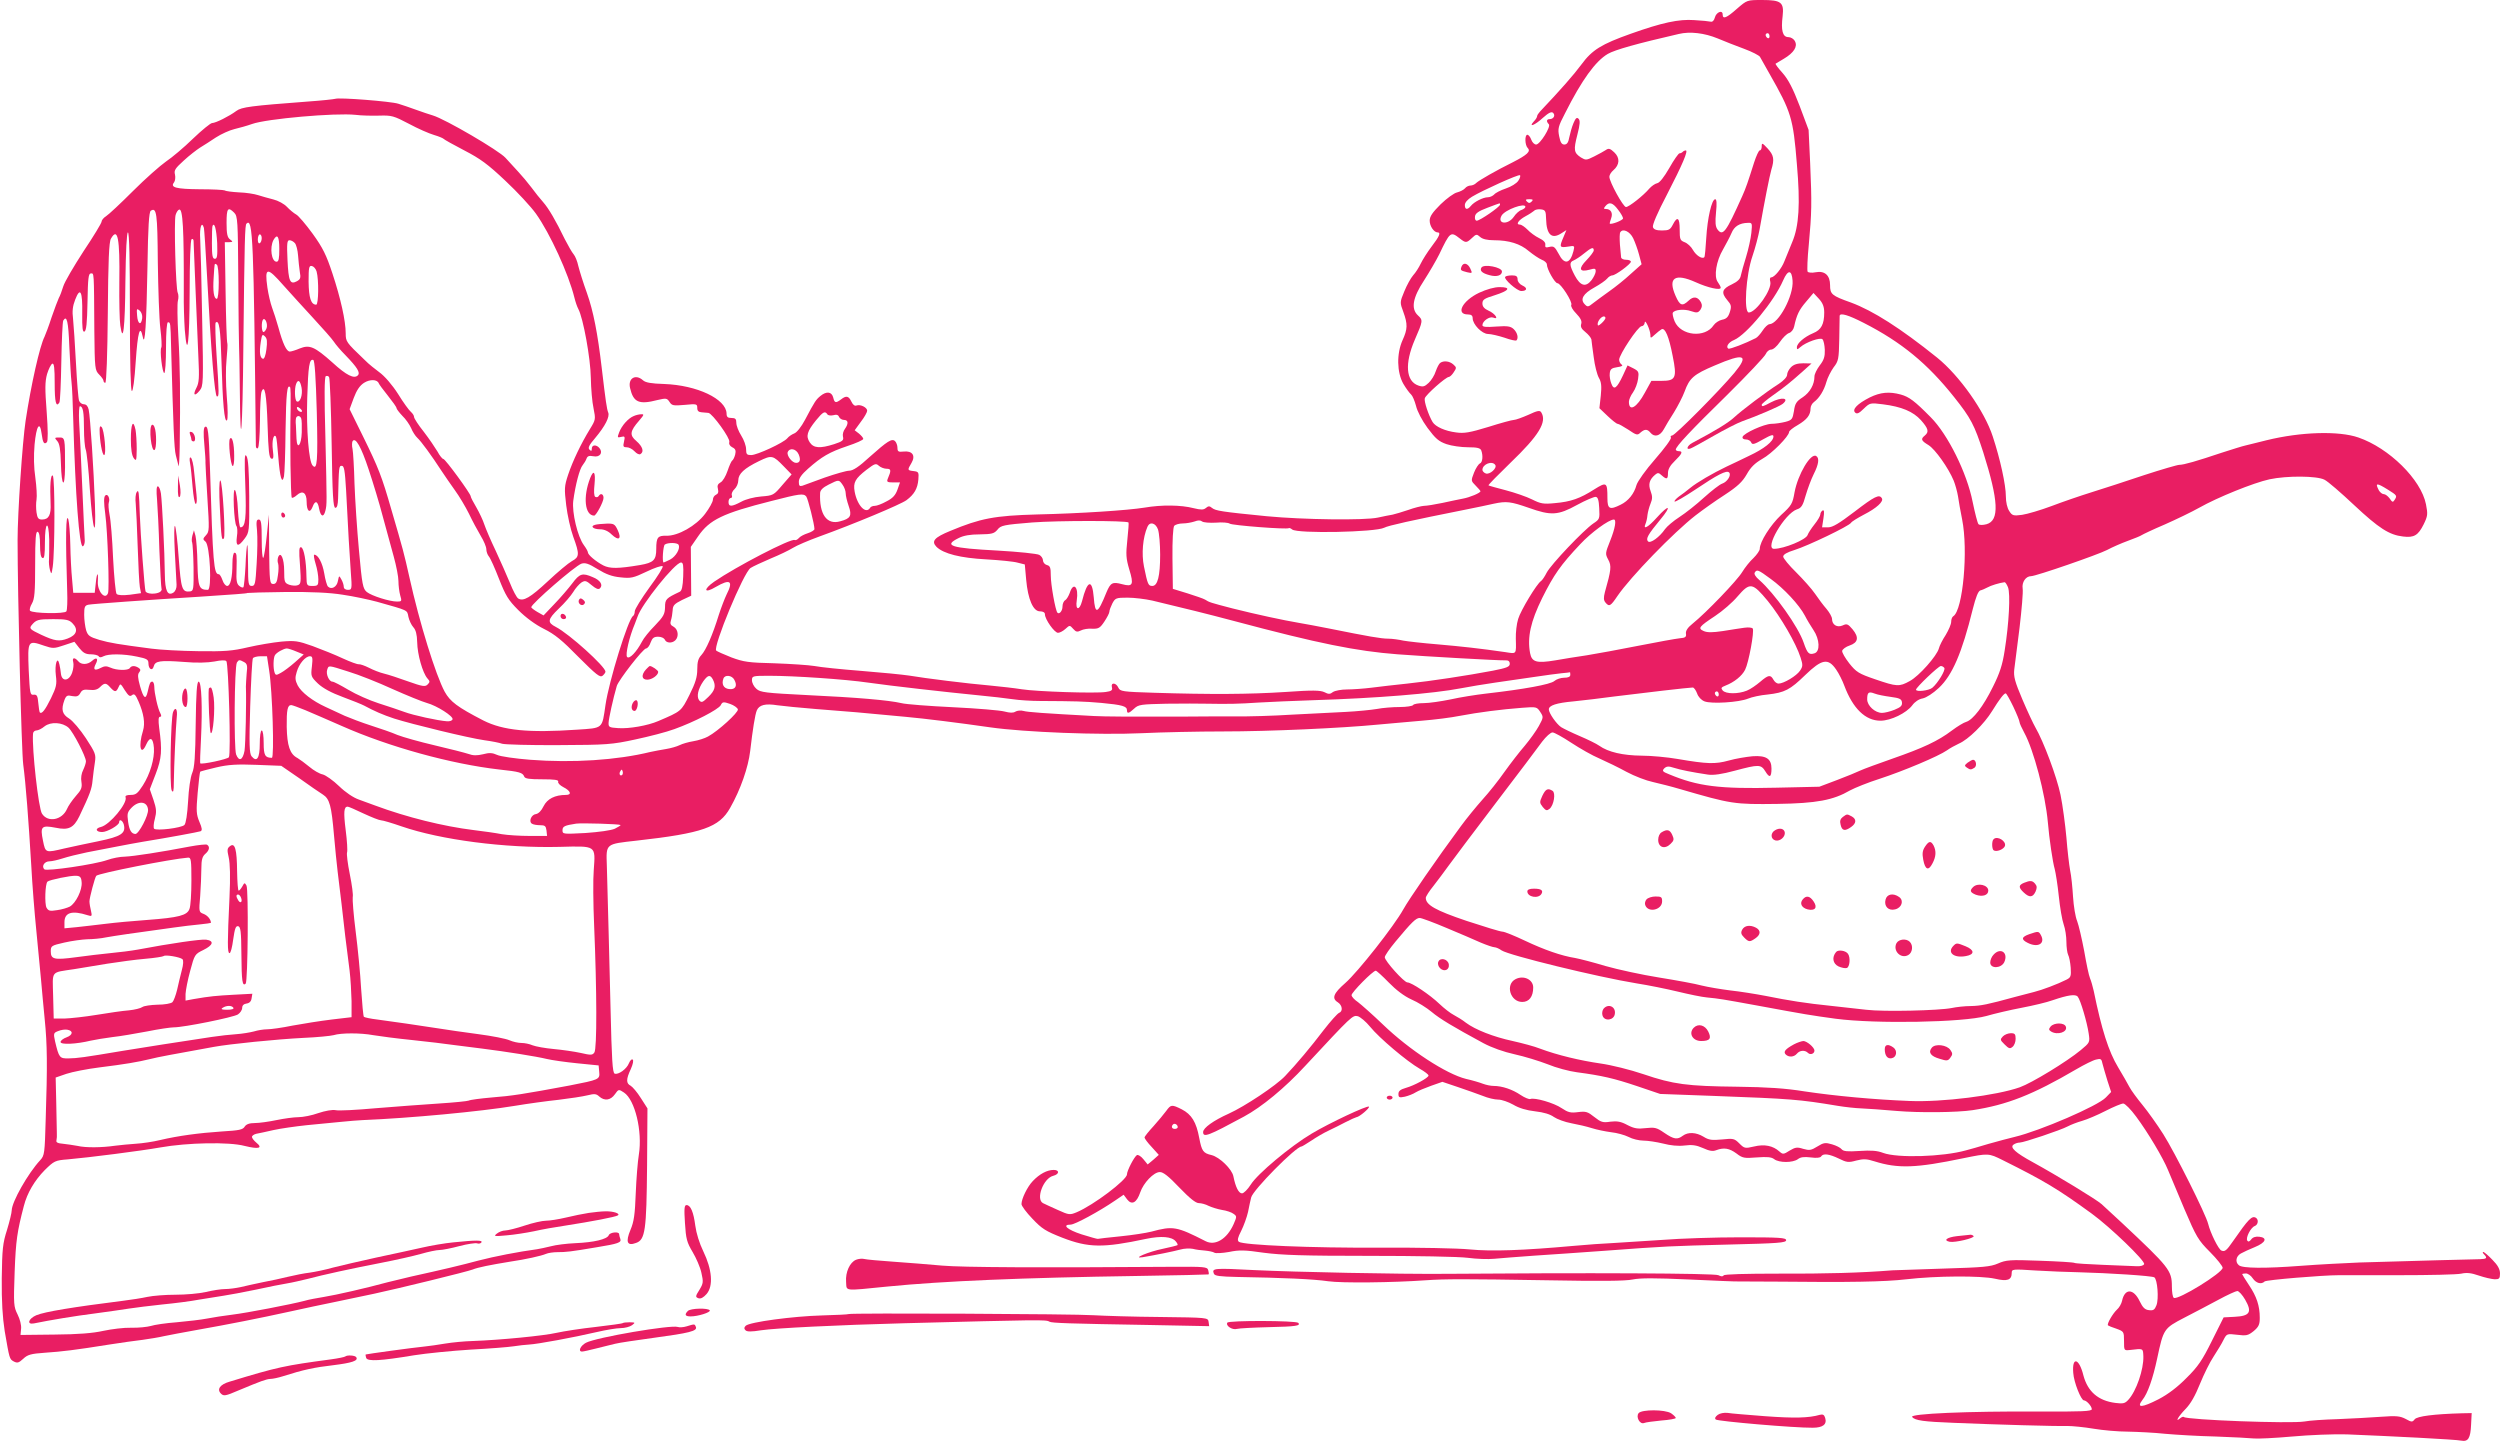 <?xml version="1.0" standalone="no"?>
<!DOCTYPE svg PUBLIC "-//W3C//DTD SVG 20010904//EN"
 "http://www.w3.org/TR/2001/REC-SVG-20010904/DTD/svg10.dtd">
<svg version="1.0" xmlns="http://www.w3.org/2000/svg"
 width="1280pt" height="738pt" viewBox="0 0 1280 738"
 preserveAspectRatio="xMidYMid meet">
<g transform="translate(0,738) scale(0.1,-0.1)"
fill="#e91e63" stroke="none">
<path d="M8893 7335 c-54 -48 -73 -55 -73 -29 0 25 -33 12 -40 -16 -4 -15 -12
-23 -21 -21 -8 2 -45 6 -84 8 -79 6 -166 -13 -326 -70 -149 -53 -197 -82 -252
-157 -40 -54 -107 -130 -212 -241 -8 -9 -15 -19 -15 -24 0 -5 -7 -17 -17 -27
-30 -33 6 -19 47 19 29 26 44 33 52 25 13 -13 2 -32 -18 -32 -16 0 -18 -12 -4
-26 12 -12 -45 -104 -65 -104 -9 0 -20 11 -25 25 -5 14 -14 25 -20 25 -14 0
-13 -53 2 -68 17 -17 -3 -35 -75 -72 -87 -43 -174 -93 -189 -107 -6 -7 -20
-13 -29 -13 -9 0 -22 -6 -28 -14 -7 -8 -25 -17 -40 -21 -16 -3 -54 -31 -85
-61 -42 -42 -56 -62 -56 -84 0 -28 22 -60 41 -60 17 0 9 -20 -31 -72 -22 -29
-47 -69 -56 -88 -9 -19 -26 -46 -39 -60 -12 -14 -32 -50 -45 -82 -23 -55 -23
-57 -5 -105 23 -63 22 -88 -4 -145 -31 -69 -29 -165 4 -223 14 -24 32 -48 40
-55 7 -6 18 -32 25 -58 6 -27 31 -75 59 -113 41 -55 57 -69 97 -83 26 -9 76
-16 110 -16 47 0 63 -4 68 -16 10 -27 7 -62 -7 -67 -7 -3 -21 -24 -30 -47 -16
-41 -16 -42 8 -66 14 -14 25 -27 25 -29 0 -9 -56 -32 -90 -38 -19 -4 -66 -13
-105 -22 -38 -8 -81 -15 -95 -15 -14 -1 -50 -10 -80 -21 -30 -10 -66 -21 -80
-24 -14 -2 -47 -9 -75 -15 -67 -15 -382 -11 -570 7 -233 23 -261 28 -279 42
-13 11 -19 11 -32 0 -12 -10 -25 -10 -62 -1 -66 17 -164 18 -252 3 -87 -14
-328 -30 -550 -35 -219 -6 -290 -20 -444 -84 -83 -34 -99 -53 -71 -82 36 -35
122 -57 255 -64 69 -4 141 -11 161 -17 l36 -9 7 -78 c9 -101 36 -162 70 -162
17 0 26 -6 26 -15 0 -26 49 -95 67 -95 9 0 26 9 38 20 22 20 22 20 40 0 14
-16 21 -17 39 -8 11 6 38 11 58 9 32 -1 40 3 62 36 14 21 26 44 26 51 0 7 7
26 15 42 15 28 19 30 78 30 34 0 91 -7 127 -15 167 -40 277 -67 420 -105 431
-115 626 -154 835 -170 143 -11 517 -32 553 -31 15 1 22 -5 22 -18 0 -15 -16
-21 -87 -35 -132 -25 -315 -53 -438 -66 -60 -6 -143 -16 -183 -21 -40 -5 -97
-9 -125 -9 -29 0 -61 -6 -72 -13 -15 -12 -23 -12 -44 -1 -21 10 -60 11 -201 1
-185 -12 -382 -13 -670 -4 -164 5 -175 7 -184 26 -12 27 -40 28 -33 2 4 -15
-2 -20 -32 -24 -53 -8 -355 2 -430 14 -37 6 -109 14 -161 19 -116 10 -333 37
-415 51 -33 5 -143 16 -245 24 -102 8 -210 19 -240 25 -30 5 -122 11 -205 14
-133 3 -158 7 -220 30 -38 15 -74 31 -78 35 -18 18 141 402 176 423 12 8 58
29 102 48 44 18 96 43 115 55 19 12 80 38 135 58 177 64 416 164 446 186 40
30 57 59 61 106 3 37 1 40 -24 43 -33 4 -33 5 -11 42 22 38 4 63 -41 58 -26
-3 -31 0 -31 19 0 13 -6 28 -12 34 -16 16 -39 1 -131 -81 -54 -50 -85 -70
-104 -70 -14 0 -70 -16 -125 -35 -54 -20 -106 -39 -115 -42 -14 -4 -18 0 -18
20 0 18 14 38 47 67 70 62 109 85 201 116 45 15 82 31 82 37 0 5 -10 17 -22
27 l-22 17 32 44 c18 23 32 49 32 56 0 17 -35 34 -54 27 -10 -4 -19 3 -27 20
-14 29 -26 32 -53 11 -27 -20 -33 -19 -40 10 -8 30 -34 33 -65 8 -23 -19 -29
-27 -79 -122 -19 -36 -42 -65 -55 -70 -13 -5 -29 -16 -36 -25 -19 -23 -155
-86 -185 -86 -22 0 -26 4 -26 30 0 17 -11 48 -25 70 -14 22 -25 51 -25 65 0
20 -5 25 -25 25 -19 0 -25 5 -25 23 -2 74 -151 145 -320 151 -66 2 -95 7 -108
19 -38 34 -78 10 -66 -40 17 -73 45 -86 141 -61 43 10 48 10 61 -10 12 -19 20
-20 78 -15 61 6 64 5 64 -16 0 -15 7 -21 23 -22 12 -1 27 -2 34 -3 20 -2 114
-132 107 -149 -3 -10 2 -20 15 -27 17 -8 20 -17 15 -38 -4 -15 -11 -28 -15
-30 -4 -2 -15 -26 -24 -53 -9 -27 -25 -54 -36 -59 -14 -8 -18 -17 -13 -34 4
-16 0 -25 -10 -29 -9 -4 -16 -15 -16 -26 0 -10 -18 -43 -40 -72 -46 -61 -139
-114 -199 -112 -43 1 -51 -8 -51 -68 0 -57 -14 -70 -83 -82 -113 -19 -154 -19
-188 -2 -38 20 -79 54 -79 67 0 5 -9 21 -20 36 -33 44 -62 168 -55 227 11 83
33 166 48 183 8 10 17 25 20 34 5 13 13 16 35 12 33 -7 51 18 31 42 -16 19
-39 17 -39 -3 0 -13 -3 -14 -12 -5 -9 9 -2 23 29 59 52 62 76 110 67 131 -7
17 -13 57 -33 227 -21 179 -43 292 -76 385 -19 52 -38 114 -44 138 -5 24 -16
51 -24 60 -8 9 -28 44 -45 77 -47 97 -83 158 -111 190 -15 17 -42 50 -60 75
-19 25 -49 61 -67 80 -18 19 -48 52 -66 72 -33 37 -308 198 -372 217 -17 5
-56 18 -86 29 -30 11 -71 25 -91 31 -38 12 -303 33 -323 25 -6 -2 -69 -9 -141
-14 -291 -22 -338 -28 -365 -48 -36 -27 -106 -62 -124 -62 -8 0 -52 -36 -98
-80 -46 -45 -108 -97 -138 -117 -30 -21 -106 -88 -169 -151 -63 -63 -125 -121
-138 -129 -13 -8 -23 -21 -23 -28 0 -7 -41 -75 -92 -151 -50 -77 -97 -157
-104 -180 -7 -23 -17 -50 -23 -60 -5 -11 -22 -55 -37 -99 -14 -44 -31 -88 -36
-99 -24 -46 -69 -245 -97 -431 -16 -106 -41 -474 -41 -610 0 -274 20 -1085 29
-1150 13 -97 27 -282 41 -515 5 -96 17 -247 26 -335 8 -88 19 -200 24 -250 4
-49 13 -142 19 -205 13 -128 14 -236 5 -510 -5 -176 -6 -186 -28 -210 -63 -68
-145 -213 -146 -257 0 -12 -11 -57 -24 -100 -22 -68 -25 -99 -27 -248 -1 -120
4 -199 15 -270 25 -144 24 -143 47 -156 18 -9 25 -7 48 14 22 21 39 26 111 31
89 6 155 14 330 42 58 9 134 20 170 24 36 5 85 13 110 19 25 5 101 20 170 32
153 27 316 59 475 94 66 15 172 37 235 50 63 13 151 32 195 41 122 26 477 113
505 124 26 11 92 24 190 40 82 12 162 30 185 40 11 5 38 9 60 9 43 0 64 2 200
25 110 18 128 24 121 43 -3 8 -6 19 -6 24 0 15 -47 10 -53 -5 -8 -21 -76 -37
-171 -41 -45 -2 -101 -9 -126 -16 -25 -6 -56 -13 -70 -15 -97 -13 -219 -37
-300 -58 -89 -24 -182 -46 -345 -82 -38 -9 -92 -22 -120 -29 -110 -30 -263
-65 -325 -75 -36 -6 -81 -14 -100 -20 -68 -18 -296 -62 -370 -71 -41 -5 -100
-14 -130 -20 -30 -6 -100 -14 -155 -19 -55 -4 -115 -13 -133 -19 -18 -5 -63
-10 -100 -9 -37 1 -101 -7 -143 -16 -54 -12 -128 -18 -250 -19 l-174 -2 3 32
c2 18 -6 49 -18 73 -20 40 -21 51 -15 218 6 161 13 207 47 337 17 67 55 131
107 184 48 47 53 50 118 55 105 9 378 44 473 61 141 25 353 29 432 8 73 -18
96 -12 60 17 -12 10 -22 23 -22 29 0 6 10 13 22 16 13 2 52 11 88 19 36 8 113
19 170 25 58 6 137 13 175 17 39 4 88 8 110 9 245 10 605 44 780 73 66 11 167
25 225 31 58 7 124 17 148 23 36 9 45 8 60 -6 27 -24 58 -20 80 11 19 27 20
27 47 9 56 -37 95 -198 76 -317 -6 -36 -13 -125 -16 -199 -4 -107 -9 -145 -27
-187 -26 -62 -17 -84 28 -67 48 16 54 65 57 394 l2 295 -34 53 c-18 29 -42 57
-52 63 -24 12 -24 33 1 86 11 25 15 45 9 48 -5 4 -13 -5 -19 -19 -11 -29 -54
-60 -73 -53 -11 4 -15 73 -21 334 -7 298 -12 467 -19 731 -4 114 -8 110 153
128 338 38 422 68 478 167 54 95 93 208 103 292 13 112 25 187 34 208 12 28
44 36 105 26 30 -4 118 -13 195 -19 136 -10 275 -22 460 -40 100 -9 275 -31
435 -54 175 -25 562 -40 775 -30 105 5 291 9 415 9 238 0 611 17 795 35 61 5
162 15 225 20 63 5 151 16 195 25 95 18 211 33 317 41 75 6 77 5 94 -21 17
-26 17 -28 -7 -72 -13 -24 -46 -70 -72 -101 -27 -31 -74 -92 -104 -134 -30
-43 -80 -106 -112 -141 -32 -36 -83 -98 -112 -138 -122 -165 -266 -374 -294
-425 -47 -85 -233 -321 -297 -377 -61 -53 -71 -79 -38 -99 23 -15 27 -46 6
-54 -8 -3 -43 -42 -78 -87 -66 -87 -140 -175 -198 -236 -46 -49 -207 -156
-289 -193 -78 -35 -131 -73 -131 -94 0 -30 26 -20 209 79 91 49 210 147 314
260 240 258 242 260 269 254 13 -4 42 -28 63 -54 46 -57 188 -177 254 -215 25
-14 46 -30 45 -35 -1 -12 -73 -51 -116 -63 -28 -8 -38 -16 -38 -31 0 -18 4
-20 33 -14 17 4 43 14 55 22 13 8 49 23 80 34 l57 20 80 -27 c44 -15 101 -35
127 -45 26 -11 61 -19 79 -19 18 0 52 -12 77 -26 30 -18 68 -29 112 -34 44 -5
77 -15 96 -29 16 -11 56 -26 89 -32 33 -6 80 -17 105 -25 25 -8 69 -17 99 -21
29 -3 69 -14 89 -24 20 -11 55 -19 77 -19 22 0 67 -7 100 -15 38 -10 77 -14
110 -10 38 5 60 2 94 -13 33 -15 51 -18 68 -11 40 15 67 10 104 -17 31 -24 40
-25 104 -20 53 4 75 2 89 -9 25 -19 95 -19 121 0 14 11 32 13 66 9 30 -4 49
-2 53 5 11 17 41 13 91 -11 40 -20 50 -21 89 -10 36 9 53 9 93 -4 121 -38 212
-35 456 16 127 26 129 26 201 -10 213 -106 283 -148 456 -274 96 -70 273 -241
268 -258 -3 -8 -18 -12 -39 -11 -19 1 -96 4 -172 7 -75 3 -141 7 -146 10 -5 3
-85 8 -177 11 -154 6 -173 4 -214 -14 -39 -17 -77 -20 -275 -26 -126 -4 -246
-8 -265 -9 -161 -13 -347 -18 -582 -17 -173 0 -279 -3 -283 -9 -4 -7 -13 -6
-27 1 -18 10 -675 13 -1398 7 -242 -2 -764 9 -975 19 -212 11 -221 10 -210
-18 4 -12 31 -15 118 -17 233 -4 394 -11 467 -22 69 -10 333 -7 500 5 98 7
199 7 621 0 273 -5 401 -4 438 4 39 8 114 8 289 0 130 -6 244 -11 252 -10 8 0
103 0 210 -1 349 -4 543 -1 650 12 154 18 383 19 454 3 64 -15 86 -7 86 30 0
19 4 20 123 12 67 -4 167 -8 222 -9 152 -4 372 -18 385 -26 16 -10 24 -110 11
-143 -9 -23 -16 -28 -38 -25 -21 2 -32 13 -48 46 -31 65 -76 67 -90 2 -3 -15
-15 -36 -27 -46 -21 -20 -52 -73 -45 -80 2 -2 21 -10 43 -17 38 -14 39 -15 39
-63 0 -49 0 -49 30 -46 70 8 67 10 69 -33 2 -66 -36 -178 -77 -222 -17 -19
-27 -21 -66 -16 -88 11 -142 58 -164 141 -22 89 -59 98 -52 13 3 -48 40 -141
55 -141 13 0 40 -30 40 -45 0 -11 -51 -13 -267 -12 -369 2 -667 -11 -653 -28
15 -18 59 -24 215 -30 214 -9 527 -18 579 -16 27 0 88 -6 135 -14 47 -8 127
-15 176 -15 50 -1 135 -5 190 -11 55 -5 172 -12 260 -14 88 -3 176 -8 195 -10
19 -2 107 2 196 10 88 8 214 13 280 11 223 -9 559 -26 585 -32 36 -7 48 12 51
82 l3 59 -50 -1 c-142 -4 -230 -15 -242 -31 -12 -15 -15 -15 -46 2 -29 15 -47
17 -128 11 -52 -4 -151 -9 -220 -12 -69 -2 -145 -7 -170 -12 -70 -12 -602 8
-618 23 -2 3 -10 0 -18 -6 -29 -25 -11 8 26 46 27 27 51 70 75 130 20 49 51
112 70 140 18 28 41 65 50 84 17 33 18 33 70 27 48 -6 56 -4 85 19 26 22 31
34 31 68 0 61 -16 109 -55 167 -19 29 -35 54 -35 56 0 2 8 4 19 4 10 0 26 -11
35 -25 17 -25 44 -33 61 -16 8 8 297 32 380 32 11 0 148 0 305 0 157 0 301 3
322 8 27 6 50 4 90 -10 29 -10 65 -18 81 -19 23 0 27 4 27 30 0 21 -11 42 -39
70 -21 22 -42 40 -47 40 -4 0 -3 -5 4 -12 19 -19 14 -24 -20 -25 -32 0 -339
-9 -618 -17 -74 -3 -209 -10 -300 -17 -185 -14 -299 -13 -317 3 -20 16 -15 46
10 60 12 7 45 22 72 33 56 23 66 48 22 53 -19 2 -33 -3 -41 -14 -9 -12 -15
-13 -20 -6 -9 15 18 68 39 75 17 7 20 33 5 42 -20 12 -38 -6 -117 -120 -33
-48 -42 -55 -59 -48 -15 5 -57 91 -68 136 -11 48 -171 367 -230 460 -31 49
-79 116 -106 149 -28 34 -58 75 -67 92 -9 17 -35 63 -58 101 -49 81 -85 195
-125 391 -5 22 -13 51 -19 65 -6 13 -19 76 -30 140 -12 63 -28 132 -36 153 -9
21 -18 77 -21 124 -3 48 -9 109 -15 136 -5 27 -14 103 -19 168 -6 66 -19 164
-30 218 -19 92 -87 274 -129 346 -10 17 -40 81 -66 142 -39 92 -46 118 -42
154 3 24 15 120 27 213 11 94 19 184 16 202 -5 32 16 63 43 63 25 0 343 110
389 134 26 14 74 35 107 47 33 12 65 25 70 29 6 4 58 29 117 54 59 26 140 65
179 87 94 53 277 127 359 145 90 19 242 18 281 -2 17 -8 85 -67 152 -130 127
-119 180 -153 251 -161 56 -7 77 6 105 62 21 43 22 52 12 103 -25 127 -189
288 -346 342 -101 35 -295 29 -470 -14 -38 -10 -86 -21 -105 -26 -19 -4 -75
-22 -125 -38 -128 -43 -194 -62 -217 -62 -10 0 -92 -24 -181 -53 -89 -30 -209
-69 -267 -87 -58 -18 -151 -50 -206 -71 -56 -21 -124 -41 -151 -45 -45 -6 -51
-4 -66 20 -10 15 -17 45 -17 75 0 58 -29 191 -67 306 -42 130 -171 312 -285
404 -188 151 -328 240 -441 282 -99 35 -107 43 -107 89 0 50 -27 75 -74 66
-20 -4 -37 -2 -41 3 -3 6 -1 68 6 138 15 164 16 211 7 418 l-8 170 -46 123
c-34 89 -58 135 -87 168 -22 24 -38 46 -36 48 2 1 21 13 42 25 52 31 72 63 57
90 -6 12 -21 21 -34 21 -29 0 -38 35 -29 107 8 71 -7 83 -105 83 -77 0 -77 0
-129 -45z m-98 -152 c33 -14 94 -38 135 -53 41 -15 77 -34 81 -41 4 -8 26 -47
49 -87 111 -195 121 -226 140 -462 18 -205 11 -318 -24 -400 -15 -36 -33 -80
-40 -98 -14 -37 -51 -82 -67 -82 -7 0 -9 -9 -5 -23 9 -39 -73 -157 -110 -157
-27 0 -15 193 19 290 14 41 30 102 36 135 26 148 51 273 60 305 17 55 13 75
-19 110 -27 29 -30 30 -30 11 0 -12 -4 -21 -10 -21 -5 0 -18 -28 -29 -62 -32
-101 -42 -131 -61 -173 -83 -185 -99 -207 -127 -169 -10 14 -12 36 -7 86 5 47
3 68 -4 68 -18 0 -40 -97 -46 -199 -3 -51 -7 -96 -10 -98 -11 -11 -42 9 -58
37 -9 17 -29 35 -43 40 -23 9 -25 15 -25 65 0 61 -12 70 -35 25 -13 -26 -21
-30 -56 -30 -28 0 -42 5 -46 17 -4 10 22 72 72 167 80 155 110 226 96 226 -4
0 -11 -3 -15 -7 -4 -5 -12 -8 -17 -8 -5 0 -29 -34 -52 -75 -27 -47 -50 -76
-62 -78 -11 -2 -29 -15 -40 -27 -30 -36 -105 -95 -120 -95 -14 0 -85 129 -85
155 0 9 9 24 20 33 33 28 35 64 5 92 -21 20 -29 22 -43 12 -9 -6 -36 -21 -60
-33 -40 -20 -43 -20 -68 -5 -36 24 -38 38 -18 116 14 54 15 73 6 82 -9 9 -15
3 -26 -23 -8 -19 -17 -51 -21 -71 -5 -28 -12 -38 -26 -38 -13 0 -20 11 -26 42
-8 39 -5 51 30 118 86 171 156 267 219 304 36 21 150 53 363 102 58 14 132 5
200 -23z m265 11 c0 -8 -4 -12 -10 -9 -5 3 -10 10 -10 16 0 5 5 9 10 9 6 0 10
-7 10 -16z m-7118 -406 c63 2 74 -1 152 -42 46 -25 104 -50 128 -57 24 -7 45
-16 48 -19 3 -4 51 -31 107 -60 83 -43 121 -71 211 -156 61 -57 131 -133 156
-168 72 -101 167 -308 197 -430 5 -21 14 -47 20 -58 25 -46 63 -255 64 -353 1
-55 7 -125 14 -156 11 -55 11 -58 -18 -105 -47 -77 -88 -163 -112 -234 -20
-60 -20 -72 -10 -157 6 -50 22 -123 36 -161 33 -90 32 -104 -7 -125 -18 -10
-73 -56 -123 -103 -90 -84 -126 -105 -152 -88 -8 5 -27 41 -42 79 -16 39 -49
113 -73 165 -25 52 -51 113 -58 134 -7 22 -26 62 -41 88 -16 27 -29 52 -29 57
0 13 -130 191 -140 191 -5 0 -19 17 -30 38 -12 20 -43 66 -70 101 -28 35 -50
69 -50 76 0 7 -7 18 -16 26 -9 7 -39 48 -66 92 -30 47 -69 92 -97 112 -25 19
-50 39 -56 45 -5 5 -16 15 -23 22 -89 85 -92 89 -92 131 0 64 -26 180 -68 307
-31 94 -49 131 -101 203 -35 48 -73 93 -85 99 -11 6 -33 24 -47 39 -14 15 -45
32 -70 38 -24 6 -59 16 -78 22 -18 6 -62 13 -97 14 -35 2 -68 6 -73 10 -6 3
-63 6 -128 6 -121 1 -153 9 -132 35 6 8 8 25 5 40 -6 22 1 32 45 72 28 26 66
55 83 66 17 10 54 34 81 52 28 18 70 37 95 43 25 6 65 17 90 26 74 27 428 58
530 47 30 -4 85 -5 122 -4z m5832 -333 c-9 -14 -37 -31 -64 -40 -27 -9 -54
-23 -60 -31 -7 -7 -21 -14 -32 -14 -24 0 -70 -23 -87 -44 -18 -22 -31 -20 -31
4 0 13 14 29 37 43 55 33 237 115 245 110 4 -2 1 -15 -8 -28z m68 -107 c-9 -9
-15 -9 -24 0 -9 9 -7 12 12 12 19 0 21 -3 12 -12z m-162 -16 c0 -11 -103 -82
-119 -82 -7 0 -11 9 -9 22 2 16 18 27 63 44 72 27 65 26 65 16z m604 -25 c15
-19 26 -39 26 -45 0 -10 -60 -33 -68 -27 -1 1 2 14 7 27 10 27 -1 48 -27 48
-12 0 -12 3 -2 15 19 23 37 18 64 -18z m-474 14 c0 -5 -9 -12 -20 -16 -11 -3
-29 -19 -40 -36 -30 -42 -86 -36 -62 7 17 30 122 68 122 45z m-7002 -283 c2
-139 7 -292 13 -340 6 -48 8 -92 5 -97 -9 -13 5 -131 15 -131 5 0 9 59 9 130
0 80 4 130 10 130 13 0 13 -3 16 -125 11 -410 16 -524 24 -555 5 -19 11 -44
14 -55 2 -11 5 32 6 95 4 260 2 423 -7 570 -5 85 -6 167 -2 181 4 14 3 32 -1
40 -10 18 -20 366 -11 398 4 14 12 26 18 28 19 7 25 -95 24 -427 -1 -58 2
-142 5 -188 13 -159 24 -65 25 196 0 151 4 264 10 267 5 4 9 0 10 -7 0 -7 5
-119 10 -248 5 -129 12 -289 15 -355 5 -98 3 -125 -10 -150 -20 -38 -10 -47
16 -15 19 24 20 34 13 370 -3 190 -8 373 -10 407 -4 59 8 94 19 56 2 -10 9
-112 15 -228 22 -408 40 -635 52 -635 11 0 11 11 -2 208 -6 90 -8 166 -5 170
18 17 25 -31 30 -198 6 -215 15 -315 28 -302 5 5 5 55 -1 123 -5 66 -6 145 -1
189 4 41 6 78 4 82 -3 4 -7 123 -9 263 l-4 255 22 0 c20 1 21 2 5 14 -14 10
-18 28 -18 85 0 75 7 84 39 52 18 -18 19 -40 21 -337 1 -176 3 -332 4 -349 1
-16 3 -120 4 -229 3 -341 14 -208 18 231 6 550 8 621 16 628 33 33 37 -80 48
-1138 0 -10 5 -15 10 -12 6 4 10 62 11 138 0 73 4 141 8 151 16 42 26 -12 31
-173 4 -129 8 -165 19 -169 11 -4 13 5 8 44 -6 45 4 87 16 68 3 -5 8 -52 12
-105 8 -102 19 -142 29 -98 3 13 7 119 8 236 3 190 8 237 23 221 3 -2 4 -51 3
-109 -4 -172 0 -450 6 -457 3 -3 15 3 26 13 29 26 50 13 50 -34 0 -48 16 -62
30 -27 13 36 27 32 34 -9 8 -41 23 -46 32 -10 8 34 8 30 0 376 -6 210 -5 308
2 313 6 3 14 1 17 -5 4 -6 10 -159 13 -340 4 -267 8 -329 19 -329 9 0 13 15
14 48 4 164 4 167 19 167 12 0 16 -23 22 -125 11 -213 17 -322 24 -417 7 -90
6 -93 -15 -93 -12 0 -21 6 -21 16 0 8 -5 25 -12 37 -12 22 -12 21 -18 -8 -5
-30 -33 -46 -51 -28 -5 5 -14 36 -19 68 -9 52 -31 95 -51 95 -4 0 -1 -21 7
-47 8 -25 14 -61 14 -80 0 -30 -3 -33 -30 -33 -29 0 -30 2 -31 48 -1 79 -13
145 -27 150 -11 3 -12 -15 -6 -92 6 -86 5 -96 -11 -102 -9 -4 -29 -3 -44 2
-24 9 -26 14 -26 71 0 63 -18 103 -31 70 -3 -9 -4 -24 0 -32 3 -9 3 -36 -1
-60 -4 -35 -10 -45 -24 -45 -18 0 -19 12 -21 178 l-1 177 -11 -107 c-6 -58
-14 -110 -18 -114 -5 -4 -8 38 -8 94 0 83 -3 102 -15 102 -12 0 -14 -11 -9
-57 3 -32 2 -109 -2 -170 -6 -102 -8 -113 -25 -113 -17 0 -19 9 -19 107 0 58
-2 104 -4 102 -3 -3 -7 -51 -9 -107 -3 -57 -8 -106 -11 -109 -3 -3 -13 0 -22
8 -12 10 -15 28 -13 78 2 82 1 91 -11 91 -5 0 -10 -24 -10 -54 0 -74 -10 -116
-27 -116 -8 0 -19 14 -24 30 -6 17 -14 30 -19 30 -25 0 -30 50 -45 545 -6 186
-10 219 -26 209 -7 -4 -8 -35 -3 -87 4 -45 7 -89 6 -97 0 -8 4 -90 10 -183 10
-156 10 -169 -7 -187 -17 -18 -17 -22 -3 -33 23 -18 34 -247 12 -247 -45 0
-50 14 -53 133 -1 63 -6 127 -10 143 l-8 29 -8 -27 c-4 -15 -4 -31 -1 -36 2
-4 6 -62 7 -128 1 -110 0 -119 -17 -122 -42 -5 -47 10 -59 172 -6 86 -15 159
-19 163 -5 5 -5 -55 -1 -132 4 -77 8 -153 9 -169 1 -17 -6 -33 -16 -40 -30
-19 -43 8 -44 92 -1 115 -14 372 -20 415 -3 20 -10 37 -16 37 -7 0 -8 -23 -4
-67 3 -38 9 -153 12 -258 4 -104 9 -194 11 -199 3 -4 -1 -12 -8 -17 -21 -13
-69 -11 -74 4 -5 13 -26 296 -29 387 -4 124 -6 136 -16 120 -6 -8 -8 -35 -5
-60 2 -25 7 -124 10 -220 3 -96 8 -189 11 -206 l6 -31 -57 -8 c-36 -4 -61 -3
-68 4 -5 5 -13 88 -18 183 -4 95 -12 195 -18 222 -5 27 -7 55 -4 63 8 21 -6
48 -18 36 -8 -8 -8 -35 0 -95 12 -90 22 -383 14 -405 -15 -38 -56 11 -52 61 3
50 -5 46 -10 -4 l-6 -55 -55 0 -55 0 -6 70 c-4 39 -8 117 -9 175 -1 58 -6 116
-10 130 -13 42 -15 -92 -6 -367 2 -50 0 -96 -4 -103 -8 -14 -172 -11 -186 3
-4 4 0 21 9 36 14 24 17 57 17 201 0 133 3 171 13 167 8 -2 12 -26 12 -67 0
-42 4 -65 13 -67 9 -4 12 17 12 81 0 105 19 117 22 14 0 -40 0 -86 -1 -102 -2
-15 1 -40 5 -55 7 -24 8 -22 14 17 11 75 12 460 0 467 -11 7 -15 -50 -11 -143
3 -58 -9 -82 -44 -82 -18 0 -24 7 -28 36 -3 20 -3 50 0 66 3 17 0 67 -6 112
-8 53 -9 111 -4 170 9 96 27 124 36 56 6 -47 13 -58 27 -44 6 6 6 62 -1 155
-9 118 -9 154 2 194 8 26 20 50 27 53 9 3 12 -22 12 -102 0 -95 7 -124 24 -97
4 5 8 99 10 209 2 109 6 205 10 211 18 29 26 -3 31 -134 4 -77 8 -158 11 -180
3 -22 7 -110 9 -195 11 -385 31 -653 49 -647 6 2 10 15 10 28 -1 13 -7 139
-13 279 -6 140 -13 290 -16 333 -2 42 0 77 4 77 16 0 21 -30 21 -115 0 -46 4
-94 9 -107 5 -13 15 -104 21 -203 15 -218 33 -271 26 -75 -6 173 -24 447 -32
483 -4 17 -12 27 -24 27 -10 0 -21 8 -25 18 -4 9 -11 96 -16 192 -5 96 -12
199 -15 228 -5 38 -2 65 11 98 26 67 38 43 36 -71 -1 -74 2 -96 11 -93 10 4
14 44 16 151 2 122 5 147 17 147 17 0 16 18 18 -295 2 -193 3 -201 25 -223 12
-12 22 -26 22 -32 0 -5 4 -10 9 -10 6 0 11 143 13 358 2 268 6 363 16 380 35
61 46 3 43 -221 -1 -98 1 -199 5 -224 14 -96 24 -16 26 225 2 160 7 252 13
252 7 0 10 -142 10 -405 0 -262 4 -406 10 -407 6 -2 14 58 20 152 10 148 22
193 36 125 11 -56 19 67 24 359 3 208 8 281 17 287 30 19 34 -12 36 -263z
m7108 221 c2 -81 29 -106 79 -73 l25 16 -15 -36 c-22 -51 -20 -55 21 -49 37 6
37 6 30 -23 -17 -66 -47 -71 -76 -13 -19 35 -25 40 -46 35 -20 -5 -24 -3 -22
11 2 11 -9 23 -32 34 -19 9 -46 29 -59 43 -14 14 -31 26 -39 26 -23 0 -8 23
29 43 19 10 38 23 44 28 5 6 21 9 35 7 22 -3 25 -8 26 -49z m1051 -71 c-3 -29
-15 -84 -27 -123 -12 -38 -24 -82 -27 -96 -3 -18 -17 -31 -46 -45 -50 -23 -56
-42 -24 -80 21 -24 23 -32 14 -61 -8 -26 -18 -36 -40 -40 -15 -3 -35 -16 -43
-28 -44 -67 -168 -55 -200 20 -8 20 -12 40 -9 44 9 16 60 20 93 8 30 -10 36
-9 48 7 9 14 10 24 3 38 -16 29 -38 33 -63 9 -33 -31 -45 -26 -67 24 -41 93
-4 118 103 70 64 -29 128 -43 128 -28 0 5 -7 18 -15 29 -21 28 -8 108 27 167
15 27 35 64 43 83 14 35 41 52 84 53 22 1 23 -1 18 -51z m-7855 -53 c2 -66 0
-80 -12 -80 -12 0 -15 16 -15 80 0 44 1 84 3 88 10 22 20 -16 24 -88z m7250
25 c9 -19 23 -57 30 -84 l13 -49 -55 -49 c-30 -28 -80 -68 -110 -89 -30 -21
-67 -49 -83 -61 -25 -20 -29 -21 -43 -6 -25 25 -9 54 49 86 29 16 59 37 66 46
7 9 19 16 26 16 16 0 95 58 95 70 0 6 -11 10 -25 10 -14 0 -25 6 -25 13 -1 6
-3 36 -6 65 -2 30 -2 58 2 63 13 21 49 4 66 -31z m-7022 1 c0 -11 -4 -23 -10
-26 -6 -4 -10 5 -10 19 0 14 5 26 10 26 6 0 10 -9 10 -19z m6133 -1 c32 -25
35 -25 64 2 21 20 24 20 41 5 12 -11 36 -17 71 -17 77 0 135 -18 179 -56 22
-18 52 -38 66 -44 14 -5 26 -16 26 -24 0 -24 41 -96 54 -96 17 0 79 -97 71
-111 -4 -6 7 -26 25 -44 23 -24 30 -39 26 -53 -5 -15 1 -26 21 -42 15 -12 29
-29 31 -38 1 -10 6 -51 12 -92 5 -41 17 -88 26 -104 13 -22 15 -43 10 -92 l-7
-64 42 -40 c23 -22 46 -40 51 -40 6 0 30 -14 55 -30 41 -28 47 -30 62 -15 22
19 35 19 51 0 20 -25 49 -18 68 16 9 17 33 57 53 88 19 31 44 79 54 106 25 69
46 88 155 134 151 65 177 55 100 -38 -75 -90 -304 -321 -319 -321 -7 0 -9 -5
-6 -10 4 -6 -32 -55 -80 -110 -50 -57 -90 -114 -96 -133 -12 -45 -42 -82 -81
-101 -56 -28 -68 -23 -68 33 0 83 -4 85 -68 45 -72 -46 -119 -63 -201 -70 -59
-6 -73 -3 -117 19 -28 14 -89 35 -135 47 -46 12 -86 23 -88 25 -2 2 49 54 112
115 146 140 189 210 158 259 -7 11 -19 9 -66 -13 -32 -14 -65 -26 -74 -26 -9
0 -68 -16 -131 -36 -95 -29 -124 -34 -165 -28 -56 7 -105 29 -120 53 -21 35
-45 107 -40 122 6 19 108 109 123 109 5 0 17 11 25 24 15 22 15 25 -2 40 -19
17 -49 21 -67 8 -6 -4 -16 -23 -23 -43 -6 -20 -23 -47 -36 -59 -21 -20 -30
-22 -53 -14 -64 22 -71 112 -18 235 42 96 42 100 16 124 -37 34 -27 91 31 179
27 42 62 102 78 134 55 115 58 118 104 82z m-6043 -55 c0 -49 -3 -65 -14 -65
-26 0 -36 72 -16 111 20 35 30 19 30 -46z m80 30 c7 -8 14 -36 16 -62 2 -27 6
-65 9 -85 6 -31 3 -38 -15 -48 -35 -19 -43 0 -48 109 -4 86 -2 101 10 101 9 0
21 -7 28 -15z m6650 -37 c0 -7 -17 -29 -37 -50 -43 -44 -37 -63 15 -49 28 8
32 7 32 -8 0 -10 -10 -30 -21 -45 -30 -38 -57 -31 -86 23 -28 53 -29 69 -5 78
9 4 33 19 52 35 38 31 50 35 50 16z m-7040 -164 c0 -48 -4 -84 -10 -84 -15 0
-21 39 -16 110 5 77 3 73 16 65 6 -3 10 -44 10 -91z m501 56 c12 -43 10 -170
-2 -170 -27 0 -38 36 -39 118 0 73 2 83 17 80 9 -2 20 -14 24 -28z m-169 -72
c35 -39 103 -114 152 -167 48 -52 96 -106 105 -120 9 -14 36 -46 60 -70 60
-62 77 -89 63 -103 -19 -19 -58 0 -130 66 -92 82 -117 92 -167 72 -21 -9 -44
-16 -51 -16 -17 0 -36 40 -59 125 -9 33 -24 78 -32 100 -8 22 -19 68 -24 103
-15 106 -2 107 83 10z m7726 25 c6 -77 -72 -222 -119 -223 -8 -1 -23 -15 -34
-32 -11 -17 -27 -35 -35 -39 -53 -27 -133 -58 -141 -54 -14 9 1 33 29 44 64
27 206 199 252 306 24 55 44 55 48 -2z m162 -163 c0 -60 -15 -89 -57 -106 -45
-19 -83 -52 -83 -72 0 -13 2 -13 18 1 28 25 102 51 113 40 6 -6 11 -30 12 -54
1 -34 -4 -52 -26 -80 -15 -20 -27 -45 -27 -56 0 -42 -23 -82 -60 -107 -33 -21
-40 -33 -45 -71 -7 -41 -10 -46 -44 -55 -20 -5 -52 -10 -71 -10 -39 -1 -142
-48 -148 -67 -2 -8 5 -13 17 -13 12 0 24 -7 27 -15 5 -13 15 -11 60 15 43 24
54 27 54 15 0 -25 -48 -63 -125 -99 -38 -19 -90 -43 -115 -55 -71 -34 -152
-81 -187 -110 -17 -14 -43 -34 -58 -44 -14 -11 -24 -22 -21 -25 3 -3 50 24
104 60 116 78 162 102 175 89 13 -13 -9 -48 -35 -57 -13 -4 -54 -36 -93 -71
-38 -35 -95 -80 -126 -100 -31 -20 -64 -48 -74 -62 -28 -41 -75 -75 -87 -63
-13 13 0 36 63 112 60 72 46 81 -18 10 -45 -50 -72 -65 -58 -32 4 9 9 30 10
45 2 16 9 42 16 59 10 24 10 37 0 64 -13 35 -6 59 24 84 13 11 18 10 33 -4 26
-23 32 -20 32 12 0 19 11 39 35 62 38 37 43 50 20 50 -8 0 -15 4 -15 8 0 16
76 97 264 281 103 102 192 196 197 209 5 12 17 22 27 22 11 0 30 17 45 39 15
22 35 42 47 46 11 3 23 18 26 33 13 60 25 85 61 127 l38 45 28 -30 c20 -22 27
-41 27 -70z m-8612 -29 c-5 -40 -23 -31 -26 13 -3 36 -2 38 13 26 9 -8 15 -24
13 -39z m8814 -24 c194 -99 327 -209 463 -380 86 -108 104 -143 149 -282 79
-250 84 -350 17 -369 -19 -5 -35 -5 -41 0 -5 5 -18 56 -30 114 -29 148 -127
346 -215 434 -82 83 -110 104 -153 116 -59 16 -104 12 -159 -15 -63 -32 -91
-61 -75 -77 9 -9 20 -5 44 19 32 31 34 31 98 23 96 -12 155 -37 195 -81 38
-43 43 -60 20 -79 -22 -18 -19 -26 19 -49 34 -21 102 -117 129 -182 8 -20 18
-56 22 -80 3 -24 13 -77 21 -118 32 -159 4 -465 -45 -496 -6 -3 -11 -16 -11
-29 0 -12 -13 -42 -28 -67 -16 -24 -32 -56 -35 -69 -10 -38 -102 -142 -149
-167 -54 -30 -66 -29 -177 9 -85 29 -97 37 -133 82 -21 27 -38 56 -36 64 2 8
19 21 38 27 44 15 49 42 15 83 -23 27 -29 30 -50 20 -29 -13 -55 3 -55 33 0
10 -13 33 -28 51 -16 18 -42 53 -59 78 -17 25 -61 74 -97 110 -36 35 -66 72
-66 80 0 11 19 22 58 34 70 22 278 122 289 139 4 7 34 25 66 42 65 33 103 68
92 84 -13 22 -37 10 -140 -69 -79 -60 -112 -80 -135 -80 l-31 0 7 46 c5 34 4
45 -5 40 -6 -4 -11 -13 -11 -20 0 -7 -13 -30 -30 -51 -16 -20 -32 -45 -35 -54
-7 -24 -121 -71 -172 -71 -51 0 54 180 117 202 23 7 31 20 45 71 10 34 28 83
41 109 26 51 30 83 13 93 -28 18 -94 -94 -111 -186 -10 -58 -15 -67 -69 -116
-54 -51 -109 -137 -109 -173 0 -9 -15 -30 -32 -47 -18 -16 -44 -49 -58 -72
-25 -42 -184 -208 -255 -265 -24 -19 -35 -36 -33 -50 3 -17 -3 -22 -32 -24
-19 -2 -114 -19 -210 -38 -96 -19 -215 -41 -265 -49 -49 -7 -122 -19 -162 -26
-96 -16 -120 -9 -129 37 -15 82 3 162 62 282 60 120 94 169 196 277 53 57 145
125 171 125 14 0 7 -44 -19 -109 -25 -63 -26 -66 -10 -96 18 -32 15 -54 -17
-167 -7 -28 -7 -41 3 -53 19 -23 26 -19 61 33 67 98 287 325 400 413 35 27
102 75 149 105 67 44 91 67 113 105 20 36 41 57 79 79 50 27 138 117 138 138
0 6 20 22 45 36 47 28 65 51 65 85 0 11 8 26 18 33 27 20 51 59 63 102 6 22
23 55 37 75 25 32 27 42 29 145 1 61 2 114 2 119 2 17 45 4 123 -36z m-1322
25 c0 -5 -9 -17 -20 -27 -16 -14 -20 -15 -20 -4 0 16 19 39 32 39 4 0 8 -4 8
-8z m-6855 -52 c-4 -11 -11 -20 -16 -20 -10 0 -12 53 -2 64 11 11 25 -23 18
-44z m7085 -34 c0 -19 1 -19 23 1 12 11 27 23 34 27 18 10 38 -37 57 -136 23
-113 16 -128 -57 -128 l-52 0 -33 -60 c-42 -78 -82 -100 -82 -47 0 10 9 32 21
48 12 17 23 47 26 69 5 35 3 40 -24 54 l-30 15 -23 -50 c-32 -68 -47 -79 -60
-43 -6 15 -10 39 -8 53 2 21 10 27 38 31 23 3 31 8 23 13 -7 5 -13 16 -13 25
0 26 97 172 115 172 8 0 15 8 16 18 1 22 28 -36 29 -62z m-7086 -75 c-4 -31
-11 -50 -18 -48 -15 5 -19 32 -11 85 6 39 8 43 21 30 12 -11 13 -27 8 -67z
m258 -322 c6 -252 2 -298 -21 -273 -20 19 -33 185 -28 346 5 166 11 202 31
195 7 -2 13 -86 18 -268z m317 149 c2 -6 23 -34 47 -64 24 -30 44 -58 44 -63
0 -5 14 -23 30 -40 17 -16 37 -45 45 -63 7 -18 22 -41 32 -50 19 -17 73 -91
123 -168 16 -25 48 -70 69 -100 22 -30 54 -84 72 -120 17 -36 44 -86 60 -113
16 -26 29 -57 29 -69 0 -12 6 -29 13 -37 8 -9 31 -61 52 -115 34 -86 47 -108
99 -160 38 -38 87 -74 131 -96 55 -27 94 -59 177 -144 91 -91 110 -106 123
-96 8 7 15 16 15 21 0 26 -186 194 -254 229 -45 23 -43 38 15 94 30 28 63 67
74 85 11 19 30 40 41 48 19 12 25 11 53 -13 23 -19 35 -24 43 -16 17 17 1 42
-37 57 -53 23 -67 19 -105 -32 -19 -25 -60 -73 -91 -105 l-56 -59 -32 18 c-17
10 -31 21 -31 24 0 17 223 211 257 223 19 6 36 1 83 -28 42 -26 74 -38 117
-42 53 -6 66 -3 133 29 41 20 78 32 83 28 4 -4 -26 -53 -68 -109 -41 -57 -75
-111 -75 -122 0 -10 -4 -21 -9 -24 -25 -16 -123 -332 -141 -456 -18 -123 -10
-117 -147 -126 -246 -17 -377 -4 -478 47 -134 69 -170 97 -198 147 -46 85
-129 352 -181 587 -28 125 -32 140 -92 345 -49 171 -66 214 -145 375 l-69 140
21 57 c15 40 31 64 53 78 30 19 67 18 75 -2z m-395 -23 c7 -37 -8 -80 -25 -70
-10 7 -12 65 -3 89 10 26 21 18 28 -19z m2 -122 c-7 -7 -26 7 -26 19 0 6 6 6
15 -2 9 -7 13 -15 11 -17z m2690 -14 c3 -6 17 -8 30 -5 17 5 26 2 30 -9 4 -8
15 -15 25 -15 23 0 24 -19 5 -46 -8 -10 -13 -28 -10 -40 5 -18 -2 -24 -45 -38
-72 -23 -105 -21 -125 9 -21 32 -14 56 32 113 36 44 46 49 58 31z m-2694 -21
c3 -7 4 -40 3 -72 -2 -66 -24 -92 -27 -32 -1 20 -2 51 -3 69 -2 17 -1 35 2 40
7 11 20 8 25 -5z m346 -263 c22 -66 55 -174 72 -240 18 -66 43 -158 56 -205
13 -47 24 -103 24 -125 0 -22 4 -55 9 -73 9 -30 8 -32 -16 -32 -38 0 -130 29
-155 49 -20 17 -24 35 -40 212 -10 107 -20 261 -23 343 -2 82 -7 162 -10 177
-4 16 -3 34 0 40 15 23 44 -28 83 -146z m2201 79 c12 -28 7 -44 -13 -44 -20 0
-49 37 -43 55 10 24 43 18 56 -11z m-75 -63 l39 -40 -47 -54 c-45 -53 -47 -54
-109 -59 -36 -3 -79 -14 -102 -27 -49 -26 -65 -27 -65 -1 0 11 5 20 11 20 6 0
9 6 6 14 -3 8 3 22 14 32 10 9 19 29 19 44 0 34 30 62 106 99 66 32 71 31 128
-28z m525 -11 c24 0 25 -8 6 -52 -6 -15 -2 -18 28 -18 l35 0 -13 -37 c-10 -28
-24 -44 -56 -60 -23 -13 -50 -23 -60 -23 -10 0 -21 -4 -24 -10 -22 -35 -66 12
-79 82 -9 48 3 68 61 113 42 32 48 34 63 20 9 -8 27 -15 39 -15z m3117 19 c10
-16 -29 -51 -49 -43 -9 3 -17 12 -17 18 0 30 51 49 66 25z m-3342 -101 c9 -12
16 -32 16 -44 0 -12 7 -41 15 -64 18 -51 10 -65 -43 -79 -69 -20 -108 36 -103
145 1 15 14 28 44 43 52 26 52 26 71 -1z m7912 -25 c48 -30 48 -31 34 -53 -8
-13 -12 -12 -25 8 -9 12 -22 22 -30 22 -8 0 -19 9 -25 19 -21 40 -12 40 46 4z
m-8098 -35 c9 -12 42 -143 42 -167 0 -5 -15 -15 -34 -21 -19 -6 -40 -17 -46
-25 -7 -8 -16 -12 -21 -10 -17 11 -302 -137 -412 -213 -59 -41 -52 -63 8 -27
74 43 91 31 55 -39 -10 -21 -28 -68 -40 -105 -31 -101 -65 -179 -89 -205 -16
-17 -21 -35 -21 -73 0 -39 -9 -69 -40 -131 -43 -85 -41 -83 -160 -134 -53 -23
-149 -40 -205 -36 -46 3 -50 5 -49 28 1 22 23 123 42 188 10 31 134 191 150
192 7 0 18 14 23 30 9 24 17 30 39 30 16 0 30 -7 34 -15 7 -18 37 -20 54 -3
19 19 14 56 -9 69 -16 8 -19 16 -14 32 4 12 8 36 9 52 1 25 8 33 48 53 l47 22
-1 125 -1 125 38 55 c58 84 125 117 375 180 144 37 164 40 178 23z m4060 -60
c3 -54 2 -57 -30 -78 -51 -35 -217 -210 -239 -252 -10 -20 -23 -39 -29 -43
-21 -13 -104 -150 -117 -194 -8 -25 -13 -71 -12 -101 2 -82 5 -78 -53 -69
-131 19 -223 29 -348 40 -74 6 -153 15 -175 19 -22 5 -57 10 -77 10 -37 0 -99
11 -303 52 -55 11 -125 24 -155 29 -77 13 -217 43 -340 74 -115 30 -118 31
-140 45 -8 5 -49 19 -90 32 l-75 23 -2 155 c-1 94 3 160 9 168 6 6 25 12 44
12 18 0 45 5 60 10 18 7 30 7 39 0 6 -5 38 -8 71 -6 32 3 64 0 70 -5 11 -9
295 -31 303 -23 2 2 10 -1 17 -7 27 -22 427 -14 471 9 20 11 142 38 413 92 58
12 124 25 148 31 65 14 87 11 179 -21 115 -41 150 -39 248 15 44 24 87 42 95
41 11 -1 16 -16 18 -58z m-2410 -73 c2 -2 -1 -42 -6 -89 -8 -75 -7 -94 10
-152 24 -78 18 -90 -37 -75 -49 13 -59 8 -80 -42 -45 -112 -58 -117 -65 -25
-8 96 -33 88 -60 -20 -13 -50 -35 -47 -27 4 11 68 -17 98 -36 38 -6 -16 -16
-33 -23 -37 -8 -4 -14 -19 -14 -32 0 -23 -16 -42 -26 -32 -10 10 -34 143 -34
190 0 40 -3 50 -20 54 -11 3 -20 14 -20 24 0 10 -9 23 -19 28 -10 6 -106 16
-212 22 -244 13 -280 25 -201 64 25 13 60 19 108 19 63 1 74 4 91 24 17 22 31
25 178 37 132 10 481 10 493 0z m151 -36 c6 -18 11 -76 11 -129 0 -110 -13
-160 -40 -160 -21 0 -24 7 -43 100 -13 64 -6 148 18 203 12 28 42 20 54 -14z
m-2455 -78 c11 -18 -13 -60 -43 -76 -17 -8 -31 -15 -33 -15 -9 0 -3 86 6 92
16 11 64 10 70 -1z m24 -162 c-2 -52 -7 -74 -18 -79 -70 -33 -75 -38 -75 -79
-1 -36 -8 -48 -52 -94 -28 -28 -58 -65 -66 -82 -28 -53 -64 -91 -76 -79 -11
10 12 106 39 169 4 11 11 28 14 37 20 63 192 278 223 278 11 0 13 -15 11 -71z
m5568 -13 c68 -49 146 -133 175 -188 10 -20 30 -53 44 -74 32 -47 35 -110 5
-119 -28 -9 -36 -1 -55 54 -27 81 -150 254 -228 322 -18 15 -27 30 -23 37 11
18 17 16 82 -32z m1215 -43 c13 -33 5 -185 -17 -323 -11 -73 -25 -116 -60
-186 -49 -100 -102 -169 -137 -180 -12 -3 -45 -23 -73 -44 -71 -54 -149 -90
-304 -144 -74 -26 -148 -53 -165 -61 -16 -8 -70 -30 -120 -49 l-90 -34 -220
-5 c-293 -7 -402 7 -550 69 -33 13 -36 17 -24 30 12 11 22 12 49 3 34 -11 95
-23 175 -35 27 -4 71 2 137 20 124 33 134 33 157 -4 21 -35 31 -30 31 15 0 50
-27 68 -97 63 -32 -3 -87 -12 -122 -22 -69 -19 -109 -18 -261 8 -52 9 -135 17
-185 17 -95 1 -171 18 -217 51 -14 10 -59 32 -99 49 -40 17 -83 38 -96 46 -24
16 -63 72 -63 91 0 20 38 33 127 41 49 5 142 16 208 25 142 18 385 46 402 46
6 0 16 -14 22 -30 6 -18 21 -34 38 -41 36 -14 177 -5 223 14 19 8 64 18 100
21 88 10 115 24 193 100 85 82 117 88 158 28 14 -20 33 -58 42 -83 44 -117
108 -179 185 -179 53 0 133 39 163 79 13 18 34 32 53 35 19 4 53 26 83 54 69
65 118 178 174 405 15 59 27 90 38 94 9 2 25 9 36 15 17 10 63 24 88 27 4 1
12 -11 18 -26z m-1230 -70 c66 -81 145 -217 168 -290 12 -37 12 -45 -3 -67
-17 -26 -83 -66 -110 -66 -9 0 -20 9 -26 20 -15 27 -26 25 -68 -11 -20 -17
-50 -38 -68 -45 -44 -18 -108 -18 -124 1 -10 12 -8 16 15 25 44 17 84 49 100
81 18 35 48 196 39 211 -4 5 -22 7 -43 4 -20 -3 -69 -10 -110 -17 -54 -8 -80
-8 -98 0 -31 14 -25 22 58 77 38 25 90 70 115 100 64 74 76 72 155 -23z
m-7296 32 c55 -8 134 -25 175 -36 163 -46 154 -41 161 -77 4 -18 15 -42 25
-53 13 -14 19 -37 20 -77 1 -63 28 -157 52 -185 14 -15 14 -19 1 -32 -12 -12
-26 -10 -99 16 -47 17 -102 35 -123 40 -22 5 -57 19 -78 30 -22 11 -45 19 -52
18 -7 -1 -43 12 -82 30 -38 18 -108 46 -154 63 -76 27 -91 29 -160 23 -42 -4
-119 -17 -171 -29 -81 -19 -119 -22 -255 -20 -88 1 -196 7 -240 13 -168 22
-212 29 -267 45 -49 15 -58 21 -67 49 -5 18 -10 53 -10 79 0 41 3 48 22 52 19
4 313 25 572 41 165 11 240 16 242 19 2 1 90 4 196 5 130 1 224 -3 292 -14z
m-1385 -145 c32 -32 24 -61 -23 -79 -44 -17 -67 -13 -136 19 -57 27 -62 32
-50 48 24 29 32 32 112 32 64 0 80 -3 97 -20z m-144 -116 c44 -15 51 -15 101
2 l54 18 25 -32 c20 -25 33 -32 59 -32 19 0 37 -5 40 -10 4 -7 12 -7 25 0 25
13 101 13 172 -2 50 -10 58 -15 58 -34 0 -30 20 -42 27 -16 7 28 32 32 153 23
67 -6 124 -4 157 2 34 7 56 8 62 2 11 -13 24 -476 13 -492 -6 -10 -141 -39
-147 -31 -1 2 0 57 4 123 8 163 3 295 -12 295 -9 0 -13 -59 -15 -216 -2 -168
-6 -224 -18 -252 -9 -21 -18 -83 -21 -145 -4 -67 -11 -113 -19 -121 -15 -15
-143 -31 -155 -19 -4 4 -3 27 4 51 9 35 8 51 -7 96 l-19 55 30 78 c31 81 34
120 18 236 -5 40 -4 57 4 57 8 0 8 6 2 18 -13 23 -31 104 -31 136 0 14 -5 26
-10 26 -11 0 -14 -7 -24 -52 -10 -43 -21 -34 -39 29 -12 43 -13 61 -4 71 8 10
7 16 -4 23 -19 12 -36 11 -44 -1 -8 -14 -68 -13 -100 2 -20 9 -31 8 -50 -2
-31 -16 -40 -9 -25 20 15 28 5 38 -18 17 -23 -21 -56 -22 -72 -2 -18 21 -32
19 -25 -5 3 -11 1 -36 -6 -55 -16 -43 -52 -46 -57 -5 -1 14 -5 36 -8 49 -10
46 -25 0 -18 -57 6 -46 2 -61 -25 -117 -30 -61 -47 -82 -57 -73 -2 2 -6 24 -8
49 -3 36 -7 44 -24 42 -18 -2 -19 6 -25 125 -6 154 -5 155 79 126z m1292 -30
l37 -15 -45 -40 c-25 -22 -57 -46 -72 -54 -23 -13 -27 -13 -32 1 -8 22 -7 77
2 90 9 14 44 33 60 34 7 0 29 -7 50 -16z m-140 -96 c17 -107 27 -448 14 -448
-35 0 -42 13 -42 76 0 36 -4 64 -10 64 -6 0 -10 -30 -10 -69 0 -73 -15 -96
-42 -63 -11 14 -13 59 -7 254 4 130 10 242 14 248 3 5 21 10 39 10 l33 0 11
-72z m219 20 c-6 -50 -5 -53 31 -88 26 -24 68 -47 128 -69 49 -18 98 -38 109
-44 50 -27 95 -47 153 -66 91 -29 383 -100 462 -111 37 -5 78 -13 91 -18 13
-4 143 -8 289 -7 247 1 273 3 393 29 70 15 160 38 200 53 103 37 224 100 237
122 9 18 13 19 48 7 20 -7 38 -20 40 -28 3 -16 -101 -111 -153 -139 -16 -9
-50 -20 -75 -24 -25 -4 -56 -13 -70 -20 -14 -7 -45 -16 -70 -20 -25 -4 -61
-11 -80 -15 -171 -42 -399 -57 -616 -40 -76 6 -153 17 -169 25 -24 11 -40 12
-73 3 -30 -7 -50 -7 -74 2 -18 6 -96 26 -173 44 -77 18 -162 42 -190 53 -27
12 -88 33 -135 48 -47 15 -107 38 -135 50 -27 13 -71 33 -97 45 -68 31 -125
75 -144 111 -13 26 -14 39 -5 68 12 43 45 81 68 81 13 0 15 -8 10 -52z m-347
22 c15 -8 18 -18 13 -57 -2 -27 -4 -57 -4 -68 3 -79 -2 -297 -7 -329 -9 -48
-28 -57 -43 -19 -12 32 -9 450 4 471 10 15 13 15 37 2z m535 -49 c50 -15 151
-55 225 -89 74 -33 153 -65 175 -71 52 -14 138 -69 132 -84 -2 -7 -15 -11 -28
-10 -46 3 -174 31 -219 48 -25 9 -83 29 -131 44 -47 15 -117 46 -155 69 -39
23 -75 42 -82 42 -17 0 -34 38 -27 60 8 25 3 25 110 -9z m8170 19 c7 -11 -33
-77 -61 -101 -17 -15 -84 -23 -84 -10 0 11 115 121 127 121 6 0 14 -4 18 -10z
m-1915 -35 c0 -10 -10 -15 -32 -15 -17 0 -40 -8 -50 -17 -19 -17 -155 -42
-348 -64 -52 -6 -135 -19 -183 -30 -49 -10 -110 -19 -137 -19 -27 0 -52 -4
-55 -10 -3 -5 -34 -10 -69 -10 -34 0 -87 -4 -117 -10 -30 -5 -101 -12 -159
-15 -58 -3 -181 -9 -275 -14 -93 -6 -226 -10 -295 -9 -69 0 -188 0 -265 -1
-237 -1 -408 0 -455 3 -259 14 -339 20 -360 26 -14 4 -32 2 -42 -4 -11 -7 -28
-6 -55 1 -21 6 -139 16 -263 22 -124 6 -243 15 -265 21 -65 15 -225 29 -480
41 -217 11 -242 14 -262 32 -13 11 -23 31 -23 44 0 22 3 23 88 23 128 0 392
-18 507 -35 118 -17 403 -49 565 -65 63 -6 142 -15 175 -20 33 -5 96 -9 140
-9 182 -1 224 -2 315 -10 106 -10 130 -17 130 -37 0 -20 10 -17 37 8 22 21 35
22 166 25 78 1 171 1 207 0 110 -2 161 -1 265 6 55 3 181 9 280 12 322 10 616
34 755 61 41 8 120 21 175 29 55 8 145 21 200 29 55 8 118 17 140 19 22 2 41
4 43 5 1 1 2 -5 2 -13z m-4390 -24 c17 -33 11 -56 -23 -89 -30 -29 -35 -31
-47 -18 -15 19 -6 59 21 98 24 33 35 35 49 9z m110 -2 c17 -31 5 -51 -27 -47
-28 3 -40 25 -29 54 8 21 44 17 56 -7z m-3195 -39 c23 -25 30 -25 42 2 9 20
10 20 32 -16 19 -29 26 -34 37 -25 11 9 18 3 33 -32 27 -62 35 -112 23 -151
-25 -79 -11 -133 17 -69 19 42 35 34 39 -18 4 -54 -19 -134 -57 -193 -26 -40
-35 -48 -62 -48 -20 0 -29 -4 -26 -12 11 -30 -81 -141 -126 -152 -32 -7 -27
-26 6 -26 26 0 87 35 87 50 0 19 18 10 24 -12 11 -45 -14 -61 -130 -85 -60
-12 -138 -29 -174 -37 -98 -23 -97 -24 -110 40 -15 73 -8 80 65 66 66 -14 92
-1 121 58 55 116 64 140 68 185 3 28 8 69 12 93 6 39 2 48 -46 122 -29 44 -67
89 -86 101 -36 22 -42 46 -24 95 9 23 15 26 40 20 23 -4 32 -1 41 15 9 17 18
20 47 17 25 -3 41 1 54 14 23 23 31 23 53 -2z m8235 -36 c0 -8 -4 -12 -10 -9
-5 3 -10 10 -10 16 0 5 5 9 10 9 6 0 10 -7 10 -16z m880 -12 c46 -6 56 -11 58
-28 2 -17 -6 -25 -38 -38 -22 -9 -51 -16 -64 -16 -36 0 -76 37 -76 69 0 36 7
42 38 30 15 -6 52 -13 82 -17z m628 -50 c18 -38 32 -73 32 -79 0 -6 11 -30 24
-54 48 -87 108 -314 121 -459 7 -84 25 -205 35 -239 5 -19 15 -81 21 -139 6
-58 17 -123 25 -145 8 -22 14 -62 14 -89 0 -27 4 -57 9 -67 5 -9 11 -39 13
-66 3 -44 0 -50 -22 -61 -43 -22 -125 -53 -166 -63 -21 -5 -65 -17 -96 -25
-142 -39 -176 -46 -228 -47 -30 0 -74 -5 -97 -10 -64 -13 -348 -20 -438 -9
-44 5 -125 14 -180 20 -128 13 -216 27 -335 51 -52 10 -134 23 -181 28 -48 6
-113 17 -146 25 -32 9 -131 27 -218 41 -88 14 -212 41 -275 59 -63 19 -133 37
-155 41 -70 11 -159 42 -258 89 -53 25 -104 46 -115 46 -10 0 -92 25 -183 55
-160 54 -209 82 -209 118 0 7 18 35 40 62 22 28 56 74 77 103 21 29 129 173
241 320 112 147 219 288 238 315 20 26 43 47 53 47 9 0 52 -24 96 -53 44 -29
109 -66 145 -81 36 -16 98 -46 138 -68 41 -22 101 -45 135 -52 34 -8 95 -23
135 -35 268 -78 280 -80 503 -77 200 3 285 19 371 69 24 13 93 41 153 60 122
40 300 115 343 145 15 11 43 26 62 35 47 20 129 100 170 167 37 60 60 90 69
90 4 0 21 -31 39 -68z m-8745 -18 c34 -14 118 -51 187 -81 241 -107 561 -195
807 -223 104 -11 119 -16 127 -36 4 -11 26 -14 92 -14 63 0 85 -3 82 -12 -3
-7 9 -19 26 -28 38 -19 45 -40 14 -40 -57 0 -96 -20 -115 -58 -11 -23 -26 -38
-39 -40 -24 -3 -38 -38 -21 -49 7 -5 26 -8 42 -8 25 0 30 -4 33 -27 l3 -28
-89 0 c-49 0 -113 4 -143 9 -30 6 -94 15 -144 21 -154 19 -341 65 -505 126
-19 7 -56 20 -82 30 -29 10 -69 37 -102 69 -30 29 -68 56 -84 60 -16 3 -47 21
-68 39 -22 18 -49 38 -61 45 -39 20 -53 63 -55 159 -1 87 4 112 23 112 5 0 38
-12 72 -26z m-1212 -90 c24 -22 89 -148 89 -172 0 -9 -7 -29 -14 -44 -9 -17
-13 -42 -9 -62 4 -28 0 -40 -29 -72 -19 -22 -39 -51 -45 -66 -25 -57 -98 -71
-128 -24 -18 26 -52 333 -46 409 0 9 8 17 17 17 9 0 28 9 42 21 32 25 92 21
123 -7z m1182 -259 c50 -36 104 -73 120 -83 35 -22 44 -58 57 -208 6 -66 14
-150 19 -189 5 -38 14 -113 20 -165 11 -102 25 -220 41 -340 5 -41 9 -112 10
-156 l0 -82 -102 -12 c-57 -7 -146 -21 -200 -31 -53 -11 -111 -19 -130 -19
-18 0 -49 -5 -68 -11 -19 -5 -60 -12 -90 -14 -30 -2 -86 -8 -125 -14 -178 -27
-340 -52 -455 -71 -208 -35 -233 -38 -278 -39 -47 -1 -50 3 -70 87 -9 41 -8
44 16 53 14 6 35 9 46 7 32 -5 30 -27 -3 -39 -17 -6 -31 -17 -31 -24 0 -15 81
-11 155 7 22 5 72 13 110 18 39 4 119 18 178 29 59 12 121 21 137 21 52 0 304
51 328 66 12 8 22 23 22 34 0 12 8 20 23 22 14 2 23 11 25 26 l4 24 -94 -5
c-92 -5 -124 -8 -205 -22 l-43 -8 0 34 c1 19 11 72 24 119 22 83 24 85 67 106
51 25 57 47 14 53 -27 3 -181 -19 -350 -51 -33 -6 -96 -14 -140 -18 -44 -4
-123 -14 -176 -21 -112 -15 -129 -11 -129 30 0 28 3 30 69 45 39 9 92 16 118
17 26 0 71 4 98 10 45 8 126 20 345 50 41 6 101 13 133 16 31 3 57 7 57 8 0
17 -17 38 -38 46 -24 9 -24 11 -17 92 3 45 6 109 6 141 0 44 5 61 20 74 21 18
25 37 9 47 -5 3 -44 -1 -87 -9 -151 -29 -288 -50 -333 -52 -25 0 -65 -8 -90
-17 -64 -23 -312 -59 -323 -48 -16 16 1 41 26 41 13 0 43 7 68 15 24 8 80 22
124 31 44 8 114 22 155 30 41 8 100 19 130 24 130 21 286 50 297 54 9 4 8 16
-6 48 -16 38 -17 56 -9 148 5 57 11 106 13 109 3 2 40 12 83 22 59 14 106 17
205 13 l127 -5 93 -64z m1653 18 c-10 -10 -19 5 -10 18 6 11 8 11 12 0 2 -7 1
-15 -2 -18z m-2428 -178 c3 -29 -47 -125 -65 -125 -20 1 -31 19 -37 62 -6 43
-4 50 19 74 36 36 79 31 83 -11z m1103 -20 c41 -19 81 -35 90 -35 9 0 56 -14
105 -31 200 -69 529 -112 809 -105 190 5 184 9 175 -119 -4 -44 -3 -172 2
-285 14 -334 15 -631 1 -649 -10 -14 -18 -14 -70 -2 -32 7 -94 16 -138 20 -44
4 -93 13 -108 19 -16 7 -41 12 -57 12 -16 0 -44 6 -62 14 -18 8 -89 22 -158
31 -69 9 -165 23 -215 31 -101 16 -209 31 -303 44 -35 4 -66 11 -69 14 -3 3
-9 67 -14 143 -4 76 -17 208 -28 294 -11 86 -17 165 -15 176 3 10 -4 63 -15
117 -11 54 -17 104 -14 112 3 8 0 59 -7 113 -12 95 -9 121 10 121 5 0 41 -16
81 -35z m1316 -59 c2 -2 -11 -10 -29 -19 -20 -9 -81 -17 -150 -22 -115 -6
-118 -6 -118 14 0 20 11 25 70 34 29 4 222 -2 227 -7z m-2197 -285 c0 -66 -4
-131 -10 -145 -12 -33 -55 -44 -215 -56 -71 -5 -168 -14 -215 -20 -47 -6 -113
-13 -147 -17 l-63 -6 0 31 c0 50 38 62 119 36 22 -7 23 -5 17 22 -4 16 -8 38
-8 49 0 18 28 124 35 131 13 13 382 86 470 93 15 1 17 -11 17 -118z m-562 -8
c4 -39 -30 -108 -61 -125 -12 -6 -41 -15 -65 -18 -37 -6 -44 -4 -54 13 -10 20
-7 121 5 133 9 9 119 32 147 30 20 -1 26 -7 28 -33z m6988 -234 c65 -27 144
-61 175 -75 31 -13 63 -24 71 -24 7 0 24 -7 36 -16 37 -25 490 -136 692 -169
58 -9 152 -28 210 -42 58 -14 125 -28 150 -30 62 -6 74 -8 255 -41 254 -47
273 -50 404 -68 205 -27 652 -19 771 14 41 12 122 31 180 42 58 11 130 28 160
39 79 27 117 32 128 18 14 -16 48 -132 56 -188 7 -46 6 -47 -41 -86 -70 -58
-250 -168 -312 -190 -119 -42 -398 -77 -564 -70 -180 7 -384 26 -537 49 -99
16 -191 22 -345 24 -258 3 -327 12 -480 64 -68 23 -164 47 -221 55 -104 15
-221 43 -309 76 -27 11 -91 28 -140 39 -98 21 -192 58 -240 94 -16 13 -44 30
-61 39 -18 9 -51 35 -74 57 -49 47 -143 110 -164 110 -17 0 -116 110 -116 129
0 8 25 44 55 80 84 101 105 121 124 121 9 0 71 -23 137 -51z m-6472 -160 c6
-5 5 -27 -3 -56 -7 -27 -18 -72 -24 -100 -7 -29 -18 -58 -24 -64 -7 -7 -41
-13 -76 -13 -35 -1 -70 -6 -78 -12 -8 -6 -39 -14 -69 -17 -30 -2 -104 -13
-165 -23 -60 -10 -135 -18 -165 -19 l-55 0 -3 116 c-3 133 -15 118 108 137 36
6 112 18 170 28 58 9 145 21 194 25 48 4 91 11 94 14 8 8 84 -5 96 -16z m6176
-119 c38 -39 79 -70 116 -87 33 -14 79 -43 104 -64 43 -36 110 -76 265 -160
43 -23 105 -45 160 -57 50 -11 125 -34 169 -51 43 -18 111 -36 150 -41 128
-17 189 -31 308 -71 l118 -40 272 -10 c403 -15 439 -18 638 -51 36 -6 90 -12
120 -13 30 -1 111 -7 180 -13 117 -10 311 -8 390 4 176 27 308 79 530 209 41
24 87 47 102 50 24 6 28 4 33 -22 4 -15 15 -54 25 -86 l19 -58 -27 -28 c-40
-43 -337 -171 -467 -202 -27 -6 -88 -23 -135 -36 -47 -14 -98 -29 -115 -33
-118 -33 -350 -40 -423 -13 -31 12 -62 14 -122 10 -61 -4 -82 -2 -91 9 -6 8
-28 19 -49 25 -34 10 -43 9 -75 -11 -32 -20 -41 -21 -73 -12 -31 10 -40 8 -69
-9 -31 -20 -35 -20 -52 -5 -33 30 -77 39 -130 26 -47 -11 -50 -10 -76 16 -25
25 -31 26 -88 20 -52 -5 -68 -3 -95 14 -38 23 -79 25 -106 5 -28 -21 -45 -19
-95 15 -39 27 -49 29 -95 24 -41 -5 -59 -2 -94 16 -33 18 -53 21 -87 17 -38
-6 -48 -3 -82 24 -34 27 -43 30 -83 25 -38 -5 -51 -2 -84 20 -39 27 -139 56
-161 47 -7 -2 -29 7 -50 21 -41 28 -94 46 -137 46 -15 0 -39 5 -55 11 -15 6
-55 18 -87 25 -101 25 -290 148 -426 279 -52 50 -110 101 -127 114 -18 12 -33
28 -33 36 0 14 109 125 124 125 4 0 34 -27 66 -60z m-5915 -130 c4 -6 -9 -10
-32 -10 -28 0 -34 3 -23 10 20 13 47 13 55 0z m716 -140 c30 -5 119 -17 199
-25 80 -8 174 -20 210 -25 36 -5 103 -13 150 -19 119 -15 277 -40 330 -53 25
-6 95 -16 155 -22 l110 -11 3 -33 c4 -39 0 -40 -153 -70 -236 -44 -294 -53
-397 -61 -58 -5 -111 -12 -118 -16 -6 -3 -75 -10 -153 -15 -78 -5 -223 -16
-322 -24 -99 -9 -192 -14 -207 -10 -17 3 -52 -3 -88 -15 -33 -12 -79 -21 -103
-21 -23 0 -73 -7 -112 -15 -38 -8 -88 -15 -110 -15 -28 0 -44 -6 -52 -18 -9
-16 -29 -20 -116 -25 -119 -8 -223 -22 -317 -44 -36 -9 -92 -17 -125 -19 -33
-2 -80 -7 -105 -10 -69 -10 -151 -11 -193 -1 -22 4 -55 9 -75 11 -26 2 -36 7
-33 17 2 8 3 25 2 39 0 14 -2 83 -3 154 l-3 129 55 19 c30 10 106 25 170 33
129 16 194 27 260 43 39 10 115 24 325 62 82 15 321 39 458 46 71 3 140 10
155 14 38 12 139 12 203 0z m9026 -417 c61 -82 138 -212 163 -273 10 -25 48
-115 84 -200 61 -143 71 -160 131 -220 36 -36 65 -73 65 -81 0 -26 -229 -167
-250 -154 -6 3 -10 30 -10 59 0 81 -14 98 -256 325 -44 40 -90 83 -104 96 -27
24 -229 147 -351 214 -90 49 -121 77 -99 91 8 6 22 10 31 10 20 0 211 64 246
83 15 8 48 21 73 28 25 7 79 30 120 51 41 21 82 38 91 38 9 0 39 -30 66 -67z
m558 -937 c37 -64 25 -84 -53 -88 l-57 -3 -60 -120 c-49 -99 -71 -132 -130
-190 -46 -47 -95 -84 -143 -109 -86 -44 -115 -46 -83 -4 27 33 54 110 76 214
32 150 34 153 138 207 51 26 130 68 175 92 46 25 90 45 97 45 8 0 26 -20 40
-44z"/>
<path d="M670 5132 c0 -53 5 -84 15 -98 13 -17 14 -13 15 47 0 37 -3 81 -6 98
-12 57 -24 32 -24 -47z"/>
<path d="M777 5204 c-16 -16 -2 -138 14 -128 11 6 11 91 0 117 -3 10 -10 15
-14 11z"/>
<path d="M510 5180 c0 -55 13 -130 23 -130 13 0 1 130 -13 144 -7 7 -10 2 -10
-14z"/>
<path d="M973 5156 c4 -10 7 -22 7 -27 0 -5 5 -9 11 -9 15 0 7 43 -10 48 -10
3 -12 0 -8 -12z"/>
<path d="M293 5122 c12 -13 17 -43 19 -117 3 -117 20 -131 21 -18 0 152 0 153
-30 153 -24 0 -25 -1 -10 -18z"/>
<path d="M1177 5133 c-9 -14 3 -132 14 -139 5 -3 9 21 8 53 0 63 -11 104 -22
86z"/>
<path d="M1256 4894 c6 -166 1 -214 -25 -214 -5 0 -10 41 -13 90 -2 50 -9 95
-15 101 -13 13 -5 -171 8 -185 4 -5 6 -29 2 -53 -7 -52 6 -56 40 -10 23 31 24
37 23 217 -1 132 -5 191 -14 205 -10 16 -11 -10 -6 -151z"/>
<path d="M973 5009 c4 -19 9 -73 13 -121 4 -49 11 -88 16 -88 6 0 7 20 4 48
-3 26 -8 77 -12 115 -3 37 -11 70 -17 74 -6 4 -8 -6 -4 -28z"/>
<path d="M911 4886 c-1 -38 2 -57 9 -50 5 5 6 29 1 59 l-9 50 -1 -59z"/>
<path d="M1126 4773 c7 -148 9 -162 20 -150 10 10 -7 297 -18 297 -6 0 -7 -56
-2 -147z"/>
<path d="M1440 4746 c0 -9 5 -16 10 -16 6 0 10 4 10 9 0 6 -4 13 -10 16 -5 3
-10 -1 -10 -9z"/>
<path d="M7483 6015 c-7 -19 -5 -20 29 -29 27 -6 27 -5 16 19 -13 28 -36 33
-45 10z"/>
<path d="M7585 6010 c-10 -16 3 -29 42 -39 35 -10 63 -2 63 19 0 22 -93 40
-105 20z"/>
<path d="M7707 5963 c-11 -10 60 -73 82 -73 30 0 33 16 6 28 -15 7 -25 20 -25
32 0 15 -7 20 -28 20 -16 0 -32 -3 -35 -7z"/>
<path d="M7573 5881 c-86 -41 -122 -111 -57 -111 17 0 24 -6 24 -19 0 -32 48
-81 79 -81 15 0 53 -9 84 -19 30 -11 58 -17 61 -14 12 12 5 40 -14 58 -16 15
-32 17 -90 13 -51 -4 -70 -2 -70 7 0 21 36 46 55 39 32 -13 11 20 -23 35 -22
10 -32 21 -32 37 0 20 10 26 62 42 76 24 87 42 26 42 -27 0 -66 -11 -105 -29z"/>
<path d="M9170 5500 c-11 -11 -20 -28 -20 -39 0 -11 -18 -30 -42 -46 -66 -42
-189 -135 -228 -171 -30 -28 -93 -67 -216 -132 -26 -14 -34 -38 -8 -28 9 3 61
32 117 64 56 32 122 66 147 75 74 26 193 77 207 89 38 31 -5 37 -60 8 -41 -22
-47 -24 -47 -12 0 4 25 25 56 47 61 43 93 69 158 127 l41 37 -42 1 c-30 0 -49
-6 -63 -20z"/>
<path d="M2965 4310 c-10 -17 12 -37 25 -24 8 8 6 15 -4 23 -10 9 -16 9 -21 1z"/>
<path d="M2870 4226 c0 -9 7 -16 16 -16 9 0 14 5 12 12 -6 18 -28 21 -28 4z"/>
<path d="M3307 3952 c-25 -28 -22 -52 7 -52 24 0 56 23 56 40 0 8 -32 30 -43
30 -2 0 -11 -8 -20 -18z"/>
<path d="M3240 3781 c-11 -21 -6 -41 9 -41 13 0 22 43 12 53 -5 5 -14 0 -21
-12z"/>
<path d="M935 3830 c-7 -33 1 -70 16 -70 12 0 12 87 0 94 -5 4 -12 -7 -16 -24z"/>
<path d="M1069 3853 c-4 -36 4 -220 10 -226 12 -12 23 123 15 182 -4 28 -10
51 -15 51 -5 0 -9 -3 -10 -7z"/>
<path d="M886 3734 c-12 -31 -18 -382 -7 -401 8 -14 11 -5 11 42 1 85 10 282
15 333 5 41 -7 57 -19 26z"/>
<path d="M10074 3475 c-16 -13 -17 -16 -4 -25 18 -12 21 -12 39 -1 14 9 9 41
-7 41 -4 0 -17 -7 -28 -15z"/>
<path d="M7897 3306 c-15 -33 -15 -36 2 -58 16 -19 21 -20 35 -9 22 19 32 81
15 92 -24 15 -35 10 -52 -25z"/>
<path d="M9435 3197 c-13 -10 -16 -21 -11 -40 7 -31 22 -34 54 -11 27 19 28
40 3 54 -25 13 -24 13 -46 -3z"/>
<path d="M9088 3129 c-24 -14 -23 -45 2 -52 24 -6 52 19 48 42 -4 19 -27 24
-50 10z"/>
<path d="M8508 3119 c-11 -6 -18 -22 -18 -39 0 -39 34 -50 63 -21 18 17 19 24
9 46 -12 27 -26 31 -54 14z"/>
<path d="M10207 3083 c-10 -9 -9 -51 1 -57 15 -9 50 5 57 22 9 25 -39 55 -58
35z"/>
<path d="M9856 3045 c-13 -20 -15 -35 -9 -67 10 -52 27 -58 47 -19 19 35 20
64 6 92 -14 25 -24 24 -44 -6z"/>
<path d="M10363 2860 c-29 -12 -29 -24 -1 -50 29 -27 46 -25 60 5 8 19 8 28
-2 40 -14 17 -25 18 -57 5z"/>
<path d="M10102 2838 c-18 -18 -15 -27 14 -39 34 -12 64 -3 64 21 0 29 -54 42
-78 18z"/>
<path d="M7820 2816 c0 -29 56 -39 72 -13 11 18 -1 27 -38 27 -23 0 -34 -5
-34 -14z"/>
<path d="M9654 2774 c-9 -34 15 -59 49 -50 34 8 46 45 21 63 -30 22 -63 16
-70 -13z"/>
<path d="M8430 2775 c-7 -8 -10 -22 -6 -30 15 -40 86 -24 86 20 0 22 -4 25
-34 25 -18 0 -39 -7 -46 -15z"/>
<path d="M9230 2775 c-17 -20 -6 -43 25 -51 38 -9 52 9 31 40 -19 29 -38 33
-56 11z"/>
<path d="M8920 2620 c-8 -15 -6 -24 10 -40 24 -24 29 -24 58 -4 27 19 28 40 3
54 -30 16 -59 12 -71 -10z"/>
<path d="M10390 2597 c-40 -14 -43 -27 -9 -44 52 -27 92 -5 69 38 -12 22 -13
22 -60 6z"/>
<path d="M9710 2551 c-20 -39 22 -82 60 -61 22 12 27 49 8 68 -18 18 -56 14
-68 -7z"/>
<path d="M10002 2538 c-35 -35 2 -65 64 -53 45 8 44 31 -2 50 -44 18 -47 18
-62 3z"/>
<path d="M9401 2506 c-23 -27 -17 -60 12 -74 16 -7 35 -11 43 -8 15 6 19 53 6
72 -11 17 -50 23 -61 10z"/>
<path d="M10207 2492 c-10 -10 -17 -28 -17 -40 0 -33 56 -31 72 2 22 49 -20
77 -55 38z"/>
<path d="M1178 3048 c-15 -11 -16 -19 -7 -58 7 -30 9 -100 4 -205 -11 -232
-11 -285 0 -285 6 -1 14 31 19 70 8 56 13 70 25 68 13 -3 16 -25 17 -146 1
-137 5 -164 22 -148 11 12 15 482 4 502 -9 16 -11 15 -21 -4 -7 -12 -15 -22
-19 -22 -4 0 -7 44 -8 98 -1 114 -11 149 -36 130z m56 -264 c9 -22 -3 -32 -14
-14 -12 19 -12 30 -1 30 5 0 12 -7 15 -16z"/>
<path d="M7364 2455 c-4 -9 0 -23 9 -32 21 -21 49 -9 45 19 -4 28 -45 38 -54
13z"/>
<path d="M7760 2367 c-54 -27 -28 -117 34 -117 35 0 56 27 56 74 0 41 -49 64
-90 43z"/>
<path d="M8210 2215 c-6 -8 -9 -23 -5 -35 10 -31 59 -24 63 9 6 37 -34 55 -58
26z"/>
<path d="M10499 2124 c-10 -13 -10 -17 2 -25 33 -21 87 -3 76 25 -8 21 -60 21
-78 0z"/>
<path d="M8672 2118 c-28 -28 -6 -68 38 -68 45 0 54 13 36 49 -17 33 -51 42
-74 19z"/>
<path d="M10255 2074 c-15 -16 -15 -19 9 -42 21 -21 27 -23 40 -12 9 7 16 25
16 41 0 24 -4 29 -24 29 -14 0 -32 -7 -41 -16z"/>
<path d="M9185 2033 c-44 -24 -56 -38 -42 -52 15 -15 42 -14 57 4 15 18 41 20
57 4 12 -12 33 -4 33 12 0 16 -39 49 -57 49 -10 -1 -31 -8 -48 -17z"/>
<path d="M9650 2008 c0 -33 14 -51 36 -46 25 5 30 39 8 55 -27 19 -44 16 -44
-9z"/>
<path d="M9891 2016 c-20 -24 -6 -44 40 -57 37 -12 43 -11 55 6 12 16 12 22 0
39 -17 26 -77 34 -95 12z"/>
<path d="M3245 5250 c-28 -11 -62 -49 -75 -84 -10 -26 -9 -28 10 -23 19 5 21
2 15 -24 -6 -25 -4 -29 14 -29 11 0 29 -9 40 -21 11 -12 24 -18 30 -14 20 12
11 39 -20 66 -37 31 -34 51 13 105 25 29 27 34 12 33 -11 0 -28 -4 -39 -9z"/>
<path d="M3022 4933 c-38 -97 -28 -192 20 -193 10 0 48 70 48 91 0 20 -15 26
-25 9 -4 -6 -11 -7 -17 -4 -7 4 -8 28 -4 65 6 62 -4 77 -22 32z"/>
<path d="M3047 4693 c-27 -7 -10 -23 26 -23 20 0 41 -9 58 -26 37 -35 53 -24
32 21 -15 32 -20 35 -57 34 -23 -1 -49 -3 -59 -6z"/>
<path d="M7100 1760 c0 -5 7 -10 15 -10 8 0 15 5 15 10 0 6 -7 10 -15 10 -8 0
-15 -4 -15 -10z"/>
<path d="M5971 1692 c-11 -15 -40 -50 -65 -78 -25 -27 -46 -53 -46 -58 0 -5
16 -27 37 -49 l36 -40 -28 -25 -29 -24 -22 27 c-12 15 -27 24 -33 21 -14 -9
-51 -80 -51 -99 0 -28 -172 -158 -258 -194 -34 -14 -39 -14 -96 12 -34 15 -68
31 -76 35 -38 20 2 128 53 140 31 8 33 30 2 30 -34 0 -73 -21 -107 -57 -28
-29 -58 -91 -58 -118 0 -9 25 -43 56 -75 49 -52 69 -64 153 -97 134 -52 209
-53 429 -6 77 16 132 12 152 -13 7 -8 11 -16 9 -19 -3 -2 -37 -11 -76 -19 -70
-14 -161 -52 -103 -43 66 11 159 30 192 39 20 6 49 7 65 4 15 -4 44 -8 63 -9
19 -2 41 -6 48 -11 7 -4 41 -2 75 4 52 11 81 10 177 -4 92 -12 201 -16 540
-16 237 0 460 -4 505 -10 44 -6 105 -8 135 -5 30 3 123 10 205 16 83 5 245 17
360 25 322 24 331 24 640 32 248 6 290 9 290 22 0 13 -33 15 -235 15 -129 0
-307 -6 -395 -13 -88 -6 -200 -13 -250 -16 -49 -2 -144 -9 -210 -15 -254 -23
-419 -29 -530 -18 -60 6 -267 10 -460 9 -350 -2 -699 13 -722 30 -9 8 -6 21
12 56 13 26 29 70 35 97 5 28 13 61 16 74 8 37 229 261 258 261 3 0 25 14 50
30 25 17 64 40 88 51 24 11 63 31 88 44 25 13 50 24 55 25 15 1 70 48 64 54
-7 8 -203 -84 -293 -138 -108 -64 -278 -206 -312 -261 -16 -25 -36 -45 -45
-45 -17 0 -33 32 -44 87 -7 37 -71 99 -112 109 -43 10 -50 20 -63 88 -15 81
-39 120 -89 146 -52 26 -56 25 -80 -8z m59 -83 c0 -5 -7 -9 -15 -9 -15 0 -20
12 -9 23 8 8 24 -1 24 -14z m8 -309 c53 -55 84 -80 100 -80 13 0 35 -6 50 -14
15 -7 46 -17 69 -21 22 -3 49 -12 59 -20 17 -12 17 -14 0 -53 -34 -76 -94
-112 -143 -87 -149 76 -167 79 -278 49 -27 -7 -99 -18 -159 -24 -61 -6 -112
-12 -115 -13 -3 -1 -41 10 -83 23 -74 24 -103 50 -56 50 21 0 145 67 227 123
l44 30 18 -24 c24 -31 49 -17 67 36 16 48 69 104 100 104 17 1 46 -22 100 -79z"/>
<path d="M3507 1118 c5 -82 10 -99 39 -148 18 -30 39 -78 45 -106 11 -48 10
-55 -10 -88 -21 -33 -21 -37 -5 -43 12 -4 25 3 42 22 35 41 28 125 -17 218
-20 41 -36 93 -41 131 -9 70 -24 106 -45 106 -11 0 -13 -17 -8 -92z"/>
<path d="M3015 1170 c-27 -4 -81 -15 -118 -24 -38 -9 -83 -16 -101 -16 -19 0
-68 -11 -110 -25 -42 -14 -87 -25 -99 -25 -13 0 -32 -7 -43 -16 -18 -14 -14
-15 50 -9 38 3 101 13 140 21 39 9 112 22 161 29 135 21 255 44 268 52 15 9
-21 22 -63 21 -19 0 -57 -4 -85 -8z"/>
<path d="M10020 1051 c-52 -6 -73 -22 -37 -29 27 -5 128 19 122 29 -4 5 -12 8
-18 7 -7 -1 -37 -4 -67 -7z"/>
<path d="M2320 1019 c-41 -4 -113 -16 -160 -27 -47 -10 -152 -34 -235 -51 -82
-18 -181 -41 -220 -51 -38 -11 -92 -22 -120 -26 -27 -3 -77 -13 -110 -21 -33
-8 -91 -21 -130 -28 -38 -8 -89 -19 -113 -25 -23 -5 -59 -10 -80 -10 -20 0
-65 -7 -98 -15 -34 -8 -104 -14 -155 -14 -52 0 -116 -5 -144 -11 -27 -6 -84
-15 -125 -20 -255 -32 -401 -56 -444 -74 -40 -17 -51 -49 -13 -42 83 17 209
38 312 51 66 9 145 20 175 25 30 5 107 14 170 21 63 6 149 17 190 25 41 7 98
16 125 20 28 4 102 18 165 31 63 14 135 28 160 32 25 4 72 15 105 23 79 21
220 52 380 83 72 14 161 34 200 45 38 11 81 20 96 20 14 0 60 9 101 20 42 11
83 17 91 14 8 -3 18 -1 22 5 7 12 -28 12 -145 0z"/>
<path d="M4383 930 c-32 -13 -55 -64 -51 -113 4 -49 -18 -47 213 -24 283 28
686 45 1275 54 201 3 367 7 368 8 2 2 1 12 -2 22 -5 17 -20 18 -183 17 -682
-5 -1075 -3 -1178 6 -66 6 -178 15 -250 20 -71 5 -139 11 -150 14 -11 3 -30 1
-42 -4z"/>
<path d="M3522 668 c-19 -19 -14 -28 14 -28 38 0 104 21 98 31 -8 13 -98 11
-112 -3z"/>
<path d="M4345 652 c-2 -2 -63 -5 -136 -7 -149 -4 -372 -34 -391 -53 -9 -9 -9
-15 -1 -23 8 -8 30 -8 80 0 72 11 391 27 733 36 695 18 726 19 743 8 11 -7 99
-10 515 -17 l303 -6 -3 22 c-3 22 -5 22 -248 25 -135 1 -288 6 -340 9 -94 7
-1249 12 -1255 6z"/>
<path d="M6284 608 c-10 -16 26 -39 49 -32 10 3 84 7 164 9 138 3 164 7 150
22 -12 12 -356 13 -363 1z"/>
<path d="M3189 606 c-2 -3 -65 -11 -139 -20 -74 -8 -164 -22 -200 -30 -65 -15
-289 -37 -430 -42 -41 -1 -104 -7 -140 -13 -36 -6 -83 -13 -105 -15 -62 -6
-300 -39 -303 -41 -1 -1 0 -9 3 -18 8 -18 71 -15 245 14 63 10 194 23 290 29
96 5 195 13 220 17 25 4 61 8 80 9 41 2 226 36 346 64 47 11 102 20 122 20 21
0 47 7 58 15 18 14 17 14 -12 15 -17 0 -33 -2 -35 -4z"/>
<path d="M3515 589 c-16 -5 -37 -6 -45 -3 -33 12 -417 -53 -470 -81 -28 -15
-42 -45 -20 -45 6 0 38 7 73 16 34 8 78 20 97 24 19 5 107 18 195 30 185 25
226 35 218 56 -6 16 -6 16 -48 3z"/>
<path d="M1768 435 c-3 -3 -37 -10 -74 -15 -238 -32 -272 -39 -518 -114 -49
-14 -67 -39 -45 -61 14 -14 23 -13 90 16 115 48 142 58 164 59 11 0 40 6 65
14 103 33 160 45 255 56 97 12 131 23 119 41 -6 10 -47 12 -56 4z"/>
<path d="M8390 145 c-16 -19 6 -59 27 -51 9 4 49 9 89 13 41 3 74 9 74 13 0 4
-11 15 -24 24 -31 20 -150 20 -166 1z"/>
<path d="M8795 136 c-13 -10 -17 -18 -10 -24 10 -9 403 -43 496 -42 52 0 74
17 64 50 -5 17 -12 20 -28 16 -55 -16 -129 -18 -279 -7 -90 7 -177 14 -193 17
-18 2 -39 -2 -50 -10z"/>
</g>
</svg>
